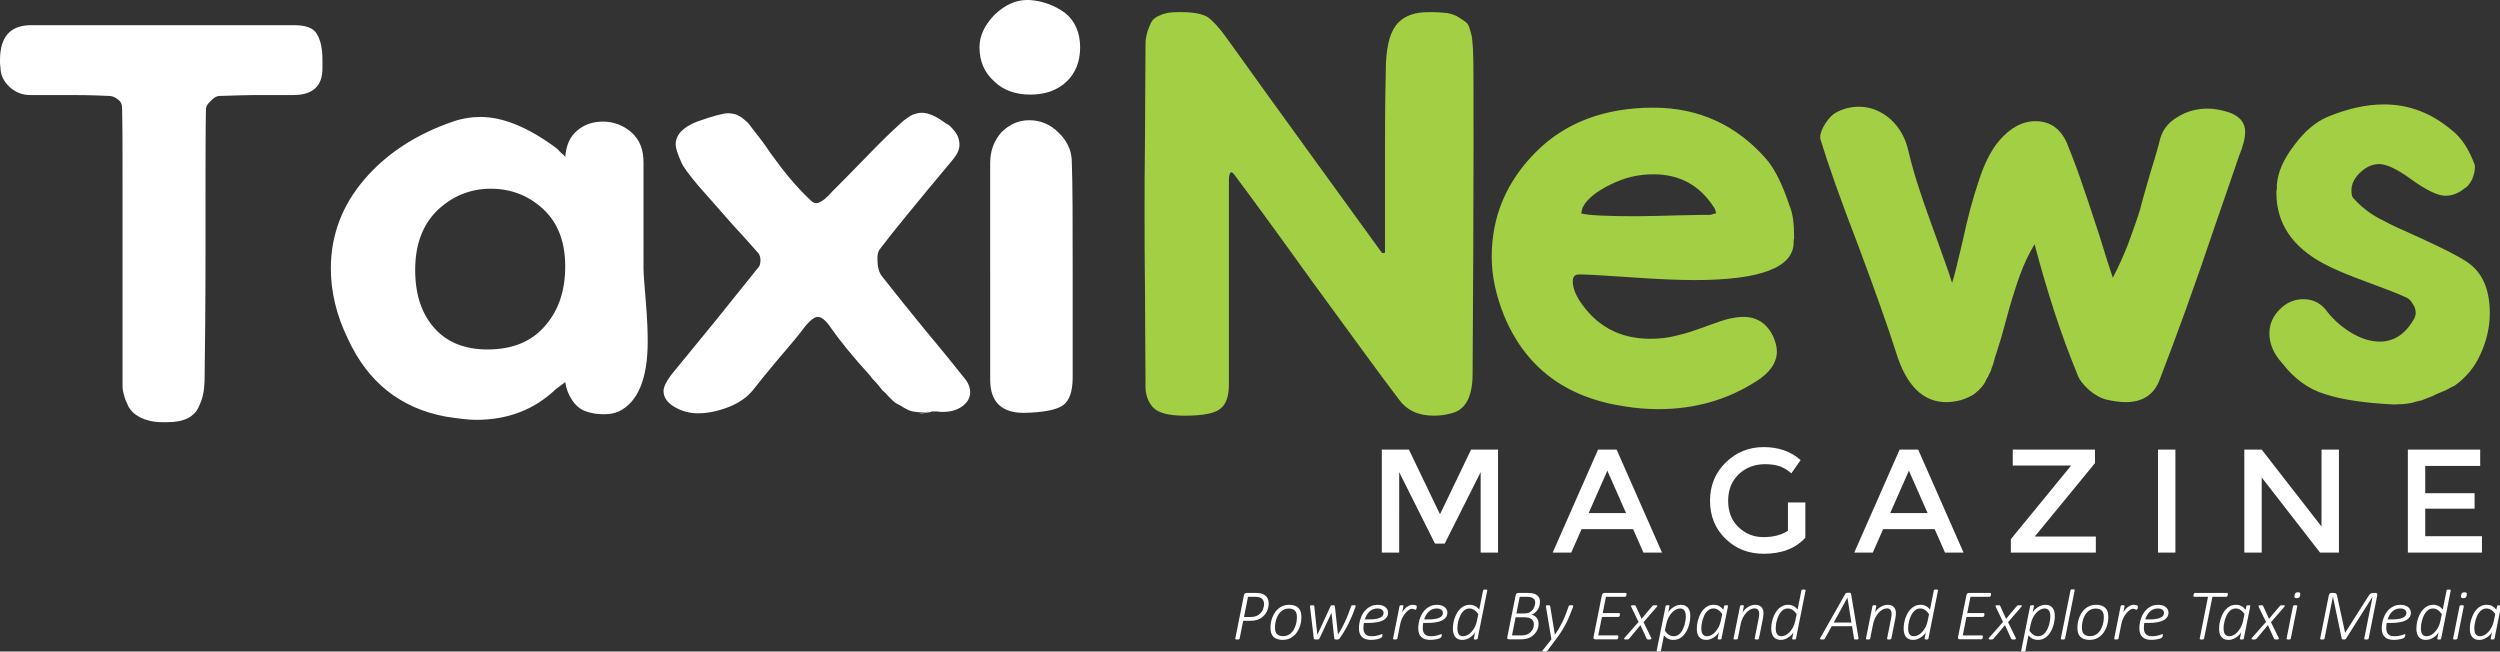 <svg width="1155" height="301" viewBox="0 0 1155 301" fill="none" xmlns="http://www.w3.org/2000/svg">
<rect x="0" y="0" width="1155" height="301" fill="#333333" stroke="none"/>
<g clip-path="url(#clip0_1_26)">
<path fill-rule="evenodd" clip-rule="evenodd" d="M77.502 195.045H74.92C70.828 195.045 67.602 194.183 64.801 192.892C62 191.382 60.28 189.662 59.207 187.509C58.341 185.574 57.483 183.85 57.264 182.344C56.864 181.165 56.647 179.931 56.621 178.685V87.187C56.621 70.617 56.621 58.126 56.406 49.946C56.406 48.441 55.973 47.149 54.897 46.287C53.605 45.211 52.529 44.563 51.027 44.353C47.15 44.134 41.119 43.919 33.372 43.919H13.992C10.334 43.919 7.108 42.628 4.521 40.261C1.725 37.674 0.219 34.663 0.219 31.218C0.219 30.785 0 30.142 0 29.28V27.77C0 17.008 4.736 11.629 14.426 11.629H135.843C141.226 11.629 144.885 12.92 146.39 15.716C148.115 18.517 148.973 22.391 148.973 27.77V31.648C148.973 39.829 144.453 43.919 135.414 43.919H117.329C113.67 43.919 108.287 44.13 100.969 44.349C99.893 44.563 98.602 45.211 97.31 46.716C95.801 48.007 95.153 49.299 95.153 50.375C94.943 59.632 94.943 73.628 94.943 92.356V113.237C94.943 141.221 94.724 162.107 94.51 176.099C94.295 178.467 94.295 180.405 93.862 181.911C93.651 183.42 93.007 185.357 91.927 187.723C91.065 189.876 89.341 191.815 86.973 193.106C84.391 194.398 81.379 195.041 77.502 195.041M191.815 124.643C191.815 136.267 194.831 145.095 200.858 151.769C206.67 158.229 214.85 161.455 225.183 161.455C236.807 161.455 245.635 157.796 251.88 150.478C258.122 143.37 261.133 134.118 261.133 123.137C261.133 111.942 257.907 103.118 251.018 96.654C244.344 90.413 236.164 87.183 226.693 87.183C217.218 87.183 209.038 90.632 202.149 97.087C195.26 103.762 191.815 113.018 191.815 124.643ZM297.301 123.995C297.301 126.581 297.73 131.746 298.378 139.497C299.026 147.248 299.24 153.275 299.24 157.796C299.24 175.018 294.719 185.784 285.892 190.087C283.957 190.949 281.585 191.382 279.003 191.382C275.991 191.382 273.19 190.949 270.823 190.087C268.235 189.226 266.082 187.504 264.363 184.922C262.669 182.402 261.565 179.533 261.133 176.528L256.831 179.754C246.928 189.23 234.656 193.967 220.014 193.964C216.145 193.964 211.405 193.317 205.808 192.454C185.141 188.581 170.072 176.742 160.816 156.719C155.432 145.742 152.85 134.762 152.85 123.999C152.85 108.712 158.019 94.938 168.352 82.88C178.467 71.037 192.244 61.995 209.252 56.183C213.334 54.753 217.628 54.025 221.953 54.03C232.072 54.03 243.486 58.551 256.187 67.808C256.831 68.241 257.689 68.884 258.765 70.18C260.056 71.252 260.918 72.114 261.133 72.547C261.566 67.164 263.286 63.072 266.731 60.275C269.961 57.478 274.048 56.183 278.574 56.183C283.524 56.183 288.045 57.907 291.704 61.137C295.581 64.582 297.297 69.103 297.297 75.13L297.301 123.995ZM448.213 181.263C448.213 183.845 446.921 185.999 444.554 187.719C442.185 189.443 439.17 190.305 435.512 190.305C435.078 190.305 434.216 190.305 432.925 190.087H430.343C430.343 190.305 429.482 190.521 427.761 190.734C426.036 190.945 424.96 191.163 424.531 191.163C424.96 190.949 426.684 190.734 429.914 190.087C428.19 190.305 426.898 190.52 426.036 190.52C424.531 190.52 423.025 190.301 421.734 190.087C420.439 189.872 419.147 189.229 417.642 188.363C416.351 187.505 415.06 186.861 414.197 186.428C413.335 185.999 412.263 184.922 410.753 183.417C409.462 181.907 408.6 181.045 407.952 180.616C407.523 179.968 406.446 178.891 404.941 176.957C403.216 175.232 402.358 174.16 402.14 173.727C393.531 164.256 387.504 156.719 383.627 151.121C381.473 147.891 379.324 146.386 377.814 146.386C376.523 146.386 374.584 147.677 372.221 150.474C369.849 153.704 365.975 158.443 360.378 164.899C354.78 171.573 350.692 176.528 347.891 180.187C345.309 183.417 341.65 186 336.914 187.938C331.96 189.872 327.225 190.949 322.489 190.949C318.401 190.949 314.738 189.872 311.512 187.938C308.282 185.999 306.558 183.631 306.558 180.616C306.558 178.681 307.849 176.309 310.007 173.298C316.788 164.945 323.604 156.621 330.455 148.325C339.497 137.129 346.171 128.735 350.692 123.133C351.121 122.489 351.336 121.413 351.336 120.122C351.336 118.831 350.907 117.754 350.478 117.106C348.539 114.957 344.661 110.432 338.634 103.976C332.822 97.302 327.443 91.275 322.704 85.892C317.968 80.298 315.386 76.639 314.738 74.915C313.014 71.037 312.156 68.241 312.156 66.735C312.156 62.428 315.386 58.77 322.06 56.183C329.378 53.601 334.113 52.31 336.485 52.31C337.558 52.31 338.634 52.524 339.497 52.739C340.359 52.957 341.221 53.387 342.293 54.034C343.156 54.678 344.018 55.325 344.661 55.969C345.523 56.616 346.386 57.693 347.462 59.199C348.539 60.704 349.615 61.995 350.478 63.072C351.34 64.149 352.412 65.659 354.137 68.026C355.642 70.394 357.148 72.329 358.439 74.053C364.037 81.804 369.634 88.045 375.232 93.214C375.797 93.618 376.472 93.843 377.167 93.858C377.814 93.858 378.681 93.428 379.539 92.995C380.397 92.352 381.263 91.919 381.692 91.275C382.335 90.846 383.198 89.984 384.06 88.907L386.213 86.754C388.148 84.819 392.454 80.513 399.124 73.624C405.803 66.735 410.967 61.566 414.631 58.336C414.841 58.126 415.707 57.26 417.427 55.754C419.152 54.463 420.657 53.386 421.734 52.957C423.025 52.524 424.316 52.095 425.822 52.095C429.052 52.095 432.711 53.82 437.017 57.045C438.308 57.479 439.599 58.77 441.105 60.704C442.541 62.465 443.306 64.678 443.263 66.95C443.263 68.884 442.396 71.038 440.676 73.191C423.024 94.289 411.614 108.283 406.446 115.172C405.584 116.248 405.37 117.754 405.37 119.693C405.37 122.918 406.017 125.719 407.309 127.439C413.966 135.908 420.712 144.305 427.546 152.631C436.37 163.179 442.396 170.716 445.63 174.804C447.35 176.738 448.213 179.11 448.213 181.263ZM457.465 124.21V75.344C457.465 69.748 459.189 65.012 462.638 61.137C466.297 57.478 470.603 55.54 475.549 55.54C480.722 55.54 485.239 57.474 488.898 61.133C492.776 64.792 494.929 69.103 495.143 73.838C495.572 85.03 495.572 101.823 495.572 124.432V174.379C495.572 180.836 494.065 185.14 491.051 187.29C487.821 189.448 482.009 190.524 473.186 190.739H472.967C462.634 190.739 457.469 185.57 457.469 175.451V124.214M492.78 37.674C488.473 41.766 482.876 43.705 475.987 43.705C469.312 43.705 463.5 41.766 459.194 37.46C454.672 33.372 452.523 28.203 452.523 21.743C452.523 16.579 454.891 11.629 459.408 6.889C464.148 2.368 469.098 1.52588e-05 474.481 1.52588e-05H475.558C481.551 0.358 487.31 2.454 492.132 6.031C496.653 9.69 499.021 15.073 499.021 21.962C499.021 28.418 496.872 33.801 492.78 37.674Z" fill="white"/>
<path fill-rule="evenodd" clip-rule="evenodd" d="M640.305 29.288C640.73 20.246 642.455 14.005 646.113 10.346C649.343 7.116 653.864 5.61 659.891 5.61H661.397C664.198 5.61 666.57 5.821 668.715 6.039C670.873 6.471 672.598 7.116 673.888 7.974C675.174 8.84 676.255 9.488 677.113 10.132C677.977 10.776 678.622 11.853 679.048 13.361C679.481 14.867 679.7 15.944 679.914 16.587C680.129 17.23 680.124 18.526 680.343 20.465C680.558 22.399 680.558 23.695 680.558 24.124C680.776 26.491 680.776 41.346 680.776 68.686C680.776 99.682 680.558 134.345 680.343 172.667C680.343 183.215 677.113 189.456 670.443 190.962C667.781 191.703 665.027 192.065 662.263 192.038C655.156 192.038 649.772 189.456 646.113 184.291C636.428 171.59 623.294 153.292 606.076 129.824C589.064 106.146 577.225 89.997 570.765 81.388C569.907 80.097 569.259 79.453 568.616 79.663C568.183 79.878 567.754 81.173 567.754 83.112V177.617C567.754 182.567 566.677 186.445 564.095 188.594C561.509 190.962 555.915 192.043 547.302 192.043C539.77 192.043 535.03 190.747 532.666 188.165C530.294 185.583 529.218 182.353 529.218 178.26V174.173C529.218 165.778 529.003 153.292 529.003 136.498C528.789 119.705 528.789 107.219 528.789 98.824C528.789 90.43 528.789 78.158 528.999 61.583C528.999 45.005 529.218 32.522 529.218 24.338V22.185C529.218 20.032 529.218 18.097 529.651 16.591C529.861 15.082 530.509 13.361 531.375 11.418C532.019 9.484 533.524 7.978 535.892 7.116C538.045 6.039 540.627 5.61 544.072 5.61H546.011C551.604 5.61 555.696 6.472 558.064 7.978C560.432 9.702 563.447 12.928 567.106 18.097C591.432 52.108 615.328 84.832 638.362 116.694C638.362 116.694 638.581 116.904 639.01 116.904H639.654C639.872 116.694 639.872 116.48 639.872 116.261V67.181C639.872 50.602 640.087 38.12 640.301 29.288M729.419 126.813C727.484 126.813 726.626 127.889 726.626 130.039C726.626 132.406 727.484 135.207 729.423 138.437C737.173 150.493 748.152 156.521 762.362 156.521C766.664 156.521 770.756 156.088 774.63 155.012C778.722 154.154 783.028 152.644 787.764 150.924C792.499 149.204 796.158 147.908 798.741 147.265C800.894 146.832 803.047 146.403 805.415 146.403C811.875 146.403 816.61 149.633 819.411 155.874C820.269 158.027 820.917 160.18 820.917 162.334C820.917 167.498 817.687 172.234 811.446 176.111C798.1 184.719 783.03 189.023 766.235 189.023C761.071 189.023 755.687 188.598 750.519 187.736C723.182 183.644 704.664 169.652 694.764 145.541C691.105 136.284 689.167 127.456 689.167 118.629C689.167 99.901 696.056 83.755 709.619 70.192C723.182 56.629 741.262 49.74 763.867 49.74C784.748 49.74 802.185 57.706 815.963 73.418C820.055 78.158 823.499 85.261 826.729 94.951C828.235 98.395 828.882 103.345 828.882 109.587C828.882 110.02 828.882 110.449 828.668 110.882V111.958C828.668 123.583 813.383 129.395 782.814 129.395C775.496 129.395 765.587 128.966 753.32 128.104C741.047 127.242 733.511 126.813 730.5 126.813H729.419ZM789.917 99.258C790.346 99.258 790.994 99.039 791.641 98.824C792.289 98.61 792.714 98.61 792.928 98.61C792.718 98.395 792.718 97.962 792.499 97.104C792.286 96.459 792.07 96.028 791.852 95.809C785.177 85.476 775.921 80.525 763.867 80.525C756.978 80.525 750.519 82.031 744.059 85.261C737.818 88.277 733.515 91.721 731.576 95.165C731.147 95.594 730.929 96.671 730.5 98.61C733.73 99.472 742.339 99.901 755.687 99.901C761.071 99.901 767.959 99.686 776.139 99.472C784.319 99.257 788.84 99.258 789.917 99.258ZM923.602 65.023C928.772 58.995 934.37 55.983 940.395 55.986C947.713 55.986 952.882 60.073 955.678 68.039C958.176 74.208 960.475 80.455 962.571 86.771C964.935 93.441 967.307 100.978 970.104 109.372C972.686 117.766 974.625 124.012 976.13 128.318C978.781 123.211 981.153 117.965 983.238 112.602C985.391 106.575 987.326 101.411 988.621 97.104C989.694 92.798 991.418 86.985 993.571 79.449C995.939 71.917 997.445 66.537 998.092 63.736C999.383 59.644 1001.96 56.415 1006.05 54.047C1010.15 51.465 1014.88 50.169 1020.05 50.169C1023.06 50.169 1026.29 50.817 1029.74 51.894C1034.69 53.618 1037.27 56.629 1037.27 60.936C1037.27 63.518 1036.41 67.391 1034.26 72.56C1031.67 80.097 1028.02 90.859 1023.06 105.07C1018.76 117.892 1014.31 130.664 1009.72 143.383C1005.81 154.193 1001.79 164.96 997.659 175.683C995.077 182.353 989.912 185.797 981.943 185.797C979.575 185.797 976.778 185.368 973.548 184.72C970.753 184.076 967.955 182.568 965.154 180.199C962.353 177.617 960.418 175.249 959.556 172.448C952.238 154.797 945.778 134.774 939.966 112.817C937.205 117.464 934.898 122.366 933.077 127.456C930.894 133.621 928.955 139.87 927.265 146.188C925.326 153.506 923.816 158.671 922.744 161.9C922.529 162.334 922.311 163.41 921.667 165.13C921.234 166.636 921.02 167.713 920.805 168.36C920.37 169.337 920.01 170.345 919.729 171.376C919.081 172.667 918.652 173.525 918.437 174.173C918.008 174.602 917.575 175.464 917.146 176.54C916.659 177.39 916.081 178.184 915.422 178.908C914.993 179.337 914.345 180.199 913.487 180.843C912.735 181.624 911.862 182.278 910.901 182.782C909.989 183.256 909.056 183.688 908.104 184.077C907.027 184.506 905.951 184.935 904.655 185.149C902.892 185.564 901.088 185.781 899.276 185.797C888.51 185.797 880.763 178.261 876.028 162.977C872.583 152.001 866.771 135.64 858.591 113.679C850.192 91.935 844.38 75.361 840.936 63.951V63.303C840.936 61.579 841.798 59.43 843.304 57.062C845.028 54.476 846.533 52.97 848.043 52.108C851.488 50.173 855.147 49.311 858.806 49.311C864.189 49.311 868.924 51.246 873.231 54.909C877.533 58.782 880.334 63.737 881.625 69.545C883.179 76.09 885.045 82.558 887.219 88.924C889.376 95.594 892.173 103.131 895.189 111.525C898.2 119.92 900.572 126.38 901.863 130.686C902.935 127.671 904.445 120.997 906.813 111.096C908.966 100.978 911.334 91.935 914.131 83.755C916.713 75.575 919.943 69.326 923.602 65.023ZM1054.49 167.936C1050.4 163.414 1048.46 158.894 1048.46 153.939C1048.46 149.637 1050.19 145.974 1053.2 142.962C1056.43 139.733 1060.09 138.227 1064.18 138.227C1068.7 138.227 1072.58 140.162 1075.38 144.254C1078.34 147.919 1081.9 151.05 1085.92 153.51C1090.44 156.307 1094.97 157.817 1099.49 157.817C1106.16 157.817 1111.54 154.158 1115.42 147.051C1115.85 146.193 1116.06 145.326 1116.06 144.683C1116.06 142.958 1115.63 141.672 1114.55 140.162C1113.69 138.656 1112.62 137.794 1111.54 137.365C1108.31 135.856 1102.29 133.487 1093.46 130.257C1084.63 127.032 1077.96 124.231 1073.65 121.863C1059.02 114.116 1051.7 103.135 1051.7 89.143C1051.7 88.71 1051.7 88.066 1051.91 87.208V85.265C1052.34 79.672 1054.92 73.641 1059.87 67.181C1064.61 60.725 1069.78 56.419 1075.16 54.051C1084.63 50.173 1093.24 48.239 1101.42 48.239C1112.83 48.239 1123.16 52.112 1132.64 60.078C1137.16 63.526 1140.6 68.905 1143.19 75.794C1143.4 76.009 1143.4 76.656 1143.4 77.304C1143.4 79.024 1142.97 80.744 1142.11 82.897C1141.03 84.836 1139.96 86.346 1138.66 86.99C1136.08 89.143 1133.07 90.434 1129.84 90.434C1126.18 90.434 1121.01 87.852 1114.34 83.116C1107.67 78.162 1102.5 75.798 1099.27 75.798C1095.83 75.798 1092.6 77.304 1089.58 80.53C1087.43 82.898 1086.36 85.265 1086.36 88.066C1086.36 90.001 1086.79 91.296 1087.43 91.725C1091.23 95.965 1095.84 99.405 1100.99 101.844C1103.57 103.35 1109.6 106.146 1118.86 110.238C1128.11 114.545 1135.22 117.989 1139.74 121.005C1146.85 125.74 1150.29 133.706 1150.29 144.683C1150.29 151.142 1148.78 157.602 1145.99 163.629C1143.38 169.519 1139.21 174.581 1133.93 178.265C1133.71 178.265 1132.85 178.697 1131.35 179.56C1129.84 180.418 1128.76 180.851 1128.55 180.851C1128.12 181.066 1127.04 181.495 1125.54 182.142C1124.03 183.005 1122.73 183.433 1122.09 183.648C1121.44 183.864 1120.37 184.294 1118.86 184.939C1117.14 185.372 1115.85 185.587 1114.77 186.016C1113.42 186.283 1112.05 186.499 1110.68 186.663C1109.18 186.663 1107.67 186.878 1106.16 186.878C1092.81 186.23 1082.26 184.725 1074.3 182.142C1066.33 179.775 1059.87 174.824 1054.49 167.936" fill="#A3CF44"/>
<path fill-rule="evenodd" clip-rule="evenodd" d="M646.429 255.295H638.396V207.717H650.92L665.278 237.598L679.641 207.717H692.094V255.295H684.061V218.134L667.457 251.144H662.965L646.425 218.134L646.429 255.295ZM730.685 244.47L725.92 255.291H717.344L738.305 207.717H746.885L767.846 255.291H759.266L754.505 244.47H730.685ZM751.238 237.051L742.595 217.453L733.952 237.051H751.238ZM826.035 232.152H834.068V248.419C829.576 253.382 823.175 255.834 814.806 255.834C807.795 255.834 801.874 253.52 797.18 248.894C792.414 244.268 790.031 238.415 790.031 231.336C790.031 224.258 792.482 218.336 797.315 213.638C802.147 208.941 807.934 206.56 814.806 206.56C821.682 206.56 827.33 208.537 831.889 212.549L827.6 218.677C825.762 217.112 823.857 215.951 822.019 215.342C820.113 214.728 817.939 214.458 815.416 214.458C810.588 214.458 806.571 216.023 803.304 219.085C800.037 222.214 798.404 226.297 798.404 231.336C798.404 236.441 799.968 240.453 803.169 243.519C806.365 246.581 810.18 248.146 814.734 248.146C819.23 248.146 822.977 247.191 826.035 245.219V232.152ZM870.001 244.47L865.236 255.291H856.665L877.626 207.717H886.201L907.162 255.291H898.587L893.822 244.47H870.001ZM890.558 237.051L881.911 217.453L873.269 237.051H890.558ZM956.713 215.068H929.893V207.717H967.87V213.983L940.239 247.67V247.872H968.278V255.291H929.01V249.1L956.709 215.274L956.713 215.068ZM997.003 207.717H1005.04V255.295H997.003V207.717ZM1072.55 207.717H1080.58V255.295H1071.87L1044.91 220.586V255.295H1036.88V207.721H1044.91L1072.54 243.25L1072.55 207.717ZM1145.85 207.717V215.274H1120.46V227.862H1143.26V235.011H1120.46V247.738H1146.66V255.291H1112.43V207.717H1145.85ZM586.128 278.843C586.128 279.423 586.06 280.023 585.922 280.643C585.787 281.262 585.583 281.865 585.312 282.439C585.009 283.047 584.634 283.616 584.194 284.133C583.734 284.672 583.197 285.14 582.6 285.521C581.948 285.938 581.24 286.258 580.497 286.472C579.58 286.717 578.633 286.832 577.683 286.812H574.361L572.7 295.018C572.694 295.09 572.669 295.159 572.628 295.219C572.572 295.272 572.502 295.309 572.426 295.325C572.359 295.392 572.224 295.392 572.09 295.425C571.985 295.459 571.816 295.459 571.615 295.459C571.446 295.459 571.308 295.459 571.173 295.425C571.067 295.423 570.963 295.4 570.866 295.358C570.799 295.325 570.731 295.291 570.698 295.219C570.681 295.188 570.672 295.154 570.672 295.118C570.672 295.083 570.681 295.049 570.698 295.018L574.701 274.978C574.769 274.57 574.937 274.296 575.173 274.162C575.411 273.999 575.683 273.921 575.988 273.926H579.954C580.498 273.932 580.974 273.954 581.38 273.993C581.788 274.027 582.158 274.094 582.566 274.162C583.116 274.296 583.613 274.5 584.059 274.772C584.501 275.079 584.909 275.415 585.211 275.789C585.53 276.2 585.761 276.673 585.888 277.177C586.057 277.69 586.128 278.229 586.128 278.843ZM583.992 279.011C583.992 278.267 583.786 277.623 583.416 277.043C582.989 276.46 582.358 276.061 581.649 275.924C581.341 275.832 581.024 275.775 580.703 275.756C580.362 275.756 580.026 275.722 579.652 275.722H576.565L574.735 285.046H577.818C578.667 285.046 579.416 284.945 579.988 284.743C581.054 284.436 581.993 283.795 582.667 282.914C583.008 282.506 583.243 282.064 583.449 281.623C583.617 281.185 583.753 280.734 583.857 280.268C583.958 279.827 583.992 279.419 583.992 279.011ZM601.243 284.983C601.243 285.795 601.176 286.644 601.041 287.489C600.874 288.322 600.635 289.138 600.326 289.929C600.028 290.723 599.631 291.476 599.145 292.17C598.68 292.849 598.119 293.455 597.479 293.97C596.831 294.479 596.111 294.89 595.343 295.19C594.494 295.493 593.598 295.643 592.697 295.632C591.813 295.659 590.93 295.531 590.09 295.253C589.415 295.036 588.799 294.666 588.29 294.172C587.816 293.672 587.468 293.067 587.272 292.406C587.062 291.645 586.96 290.857 586.969 290.068C586.969 289.249 587.037 288.412 587.171 287.557C587.339 286.71 587.578 285.897 587.886 285.117C588.189 284.339 588.597 283.591 589.068 282.876C589.543 282.203 590.086 281.589 590.733 281.08C591.378 280.575 592.09 280.169 592.87 279.86C593.682 279.587 594.565 279.419 595.515 279.419C596.529 279.419 597.412 279.553 598.123 279.793C598.871 280.062 599.447 280.437 599.923 280.912C600.402 281.393 600.752 281.988 600.941 282.64C601.142 283.355 601.243 284.1 601.243 284.983ZM599.174 285.084C599.181 284.522 599.113 283.962 598.972 283.418C598.857 282.967 598.637 282.549 598.329 282.199C598.003 281.847 597.596 281.58 597.143 281.421C596.668 281.253 596.058 281.147 595.376 281.147C594.693 281.146 594.015 281.273 593.379 281.522C592.791 281.765 592.25 282.11 591.781 282.539C591.315 282.986 590.906 283.487 590.561 284.032C589.873 285.227 589.414 286.539 589.207 287.902C589.102 288.596 589.046 289.298 589.039 290C589.039 290.609 589.106 291.151 589.24 291.628C589.352 292.088 589.579 292.513 589.898 292.863C590.218 293.213 590.621 293.477 591.07 293.63C591.545 293.832 592.155 293.899 592.836 293.899C593.581 293.899 594.224 293.798 594.834 293.525C595.414 293.289 595.947 292.951 596.432 292.511C596.869 292.103 597.273 291.594 597.652 291.018C598.334 289.821 598.793 288.51 599.006 287.149C599.107 286.438 599.174 285.761 599.174 285.084ZM626.343 279.894C626.348 279.995 626.337 280.097 626.309 280.201L626.204 280.437C625.345 282.98 624.313 285.461 623.117 287.864C621.912 290.372 620.483 292.766 618.848 295.018C618.777 295.123 618.709 295.186 618.608 295.219C618.541 295.291 618.44 295.325 618.335 295.392C618.2 295.425 618.1 295.425 617.965 295.459H617.523C617.355 295.459 617.187 295.459 617.048 295.425C616.933 295.426 616.818 295.404 616.712 295.358C616.607 295.325 616.543 295.291 616.506 295.219C616.438 295.156 616.438 295.089 616.438 295.018L615.151 283.116L609.621 294.95C609.554 295.051 609.52 295.118 609.419 295.19C609.34 295.263 609.247 295.32 609.146 295.358C609.026 295.399 608.902 295.422 608.776 295.425C608.603 295.459 608.439 295.459 608.267 295.459C608.061 295.459 607.892 295.459 607.72 295.425C607.594 295.422 607.469 295.399 607.35 295.358C607.249 295.325 607.148 295.291 607.077 295.219C607.009 295.158 606.976 295.09 606.976 295.018L605.251 280.437V280.201C605.209 280.13 605.209 280.062 605.209 280.033C605.209 279.928 605.251 279.86 605.281 279.793C605.348 279.759 605.382 279.722 605.487 279.692C605.55 279.659 605.655 279.625 605.756 279.625H606.669C606.807 279.659 606.908 279.692 606.976 279.692C607.037 279.73 607.094 279.775 607.144 279.827C607.144 279.894 607.182 279.961 607.182 280.029L608.603 293.15V293.255L608.67 293.154L614.743 280.033C614.777 279.961 614.811 279.928 614.844 279.86C614.878 279.793 614.945 279.759 615.013 279.722C615.084 279.692 615.151 279.659 615.286 279.625H616.165C616.304 279.659 616.405 279.692 616.472 279.692C616.534 279.73 616.59 279.775 616.64 279.827C616.674 279.894 616.674 279.961 616.707 280.029L618.137 293.054V293.154L618.2 293.054C618.777 292.204 619.319 291.287 619.862 290.269C620.442 289.218 620.951 288.137 621.493 287.014C621.998 285.895 622.507 284.743 622.949 283.553C623.424 282.371 623.865 281.181 624.24 280.029L624.341 279.827C624.408 279.793 624.475 279.722 624.576 279.692C624.644 279.692 624.782 279.659 624.917 279.625H625.901C626.002 279.659 626.103 279.659 626.17 279.692C626.221 279.716 626.267 279.751 626.305 279.793C626.338 279.827 626.343 279.86 626.343 279.894ZM641.294 282.981C641.306 283.682 641.131 284.373 640.785 284.983C640.357 285.613 639.788 286.134 639.124 286.505C638.221 286.979 637.246 287.3 636.238 287.456C634.851 287.709 633.442 287.821 632.033 287.792H630.098C630.037 288.235 629.993 288.643 629.968 289.016C629.934 289.424 629.896 289.798 629.896 290.135C629.896 291.354 630.203 292.309 630.78 292.953C631.389 293.626 632.34 293.932 633.665 293.932C634.375 293.932 634.985 293.899 635.561 293.798C636.108 293.697 636.579 293.558 636.987 293.461C637.391 293.323 637.702 293.222 637.967 293.121C638.205 293.014 638.375 292.958 638.476 292.953C638.511 292.95 638.546 292.958 638.576 292.976C638.606 292.994 638.63 293.021 638.644 293.054C638.683 293.139 638.707 293.23 638.716 293.323C638.716 293.39 638.716 293.491 638.682 293.596C638.682 293.697 638.648 293.798 638.615 293.932C638.581 294.033 638.543 294.172 638.48 294.269C638.421 294.367 638.352 294.458 638.274 294.542C638.071 294.713 637.843 294.851 637.597 294.95C637.221 295.091 636.836 295.205 636.445 295.291C635.966 295.412 635.478 295.491 634.985 295.526C634.479 295.591 633.969 295.625 633.459 295.627C632.514 295.633 631.688 295.521 630.981 295.291C630.324 295.108 629.723 294.764 629.231 294.291C628.74 293.817 628.375 293.228 628.168 292.578C627.932 291.901 627.831 291.119 627.831 290.202C627.831 289.487 627.899 288.747 628.033 287.931C628.168 287.119 628.37 286.303 628.677 285.525C628.95 284.709 629.324 283.927 629.795 283.217C630.716 281.748 632.067 280.599 633.665 279.928C634.511 279.591 635.46 279.423 636.512 279.423C637.395 279.423 638.106 279.553 638.716 279.759C639.325 279.995 639.834 280.264 640.209 280.643C640.568 280.955 640.847 281.351 641.02 281.795C641.207 282.162 641.301 282.569 641.294 282.981ZM639.224 283.217C639.231 282.921 639.166 282.628 639.036 282.362C638.906 282.097 638.714 281.866 638.476 281.69C637.971 281.32 637.256 281.114 636.373 281.114C635.67 281.099 634.971 281.227 634.318 281.489C633.666 281.751 633.073 282.143 632.575 282.64C632.089 283.118 631.677 283.667 631.356 284.268C631.022 284.873 630.749 285.51 630.54 286.169H632.373C633.694 286.169 634.813 286.102 635.662 285.929C636.545 285.795 637.26 285.555 637.765 285.286C638.312 285.012 638.682 284.71 638.884 284.335C639.09 283.965 639.224 283.591 639.224 283.217ZM654.554 280.201V280.369C654.554 280.47 654.52 280.571 654.52 280.672C654.474 280.778 654.449 280.893 654.449 281.008C654.415 281.147 654.348 281.248 654.314 281.353C654.247 281.454 654.213 281.522 654.146 281.589C654.112 281.656 654.045 281.69 653.944 281.69C653.871 281.684 653.78 281.662 653.671 281.623C653.57 281.589 653.469 281.522 653.334 281.488C653.162 281.421 653.027 281.387 652.855 281.32C652.654 281.281 652.45 281.257 652.245 281.248C651.837 281.248 651.4 281.454 650.857 281.795C650.348 282.131 649.806 282.64 649.297 283.25C648.074 284.727 647.245 286.489 646.887 288.373L645.567 295.018C645.561 295.09 645.536 295.159 645.495 295.219C645.432 295.257 645.394 295.291 645.293 295.325C645.226 295.392 645.125 295.392 644.986 295.425C644.847 295.459 644.683 295.459 644.515 295.459C644.309 295.459 644.141 295.459 644.006 295.425C643.905 295.392 643.804 295.392 643.733 295.325C643.671 295.291 643.626 295.256 643.598 295.219V295.018L646.584 280.029C646.584 279.961 646.618 279.928 646.685 279.86C646.719 279.793 646.786 279.759 646.854 279.722L647.161 279.625H648.006C648.098 279.654 648.189 279.686 648.279 279.722C648.313 279.759 648.38 279.793 648.38 279.86C648.414 279.928 648.414 279.961 648.38 280.029L647.804 282.947C648.039 282.507 648.345 282.066 648.721 281.623C649.057 281.216 649.43 280.843 649.84 280.504C650.281 280.201 650.723 279.928 651.16 279.722C651.587 279.527 652.05 279.424 652.519 279.419C652.72 279.419 652.922 279.452 653.128 279.452L653.704 279.553C653.873 279.587 654.041 279.659 654.18 279.692C654.32 279.759 654.41 279.827 654.449 279.894C654.519 279.928 654.554 280.03 654.554 280.201ZM668.693 282.977C668.708 283.679 668.534 284.372 668.189 284.983C667.76 285.614 667.19 286.135 666.523 286.505C665.622 286.978 664.648 287.3 663.642 287.456C662.255 287.709 660.846 287.821 659.437 287.792H657.506C657.439 288.234 657.405 288.642 657.372 289.016C657.333 289.425 657.31 289.798 657.305 290.135C657.305 291.354 657.607 292.309 658.188 292.953C658.798 293.626 659.744 293.932 661.069 293.932C661.784 293.932 662.389 293.899 662.97 293.798C663.512 293.697 663.983 293.558 664.391 293.461C664.799 293.323 665.106 293.222 665.375 293.121C665.614 293.014 665.782 292.958 665.88 292.953C665.916 292.949 665.952 292.957 665.983 292.975C666.014 292.993 666.038 293.02 666.052 293.054C666.089 293.139 666.112 293.23 666.12 293.323C666.12 293.39 666.12 293.491 666.086 293.596C666.086 293.697 666.052 293.798 666.019 293.932C665.985 294.033 665.951 294.172 665.884 294.269C665.826 294.367 665.759 294.458 665.682 294.542C665.478 294.713 665.248 294.851 665.001 294.95C664.625 295.091 664.24 295.205 663.849 295.291C663.37 295.412 662.882 295.491 662.389 295.526C661.884 295.591 661.376 295.624 660.867 295.627C659.922 295.633 659.095 295.521 658.385 295.291C657.728 295.108 657.126 294.765 656.635 294.291C656.144 293.817 655.778 293.229 655.572 292.578C655.336 291.901 655.235 291.119 655.235 290.202C655.235 289.487 655.303 288.747 655.437 287.931C655.576 287.119 655.778 286.303 656.085 285.525C656.354 284.709 656.728 283.927 657.204 283.217C658.123 281.749 659.472 280.6 661.069 279.928C661.918 279.591 662.867 279.423 663.916 279.423C664.799 279.423 665.514 279.553 666.12 279.759C666.734 279.995 667.242 280.264 667.613 280.643C667.974 280.955 668.254 281.35 668.428 281.795C668.614 282.162 668.706 282.57 668.698 282.981M666.628 283.221C666.635 282.925 666.571 282.633 666.442 282.367C666.312 282.101 666.121 281.871 665.884 281.694C665.375 281.324 664.664 281.118 663.781 281.118C663.078 281.103 662.379 281.231 661.726 281.493C661.074 281.755 660.481 282.147 659.984 282.645C659.497 283.122 659.086 283.671 658.764 284.272C658.43 284.877 658.157 285.514 657.948 286.173H659.782C661.102 286.173 662.221 286.106 663.07 285.933C663.954 285.799 664.664 285.559 665.173 285.29C665.716 285.016 666.086 284.714 666.292 284.339C666.494 283.969 666.628 283.595 666.628 283.221ZM682.669 295.022C682.635 295.19 682.568 295.295 682.433 295.362C682.193 295.441 681.941 295.475 681.689 295.463C681.521 295.463 681.382 295.463 681.281 295.43C681.196 295.432 681.112 295.409 681.041 295.362C680.974 295.329 680.907 295.295 680.907 295.224C680.89 295.193 680.881 295.158 680.881 295.123C680.881 295.087 680.89 295.053 680.907 295.022L681.483 292.006C681.301 292.447 681.037 292.849 680.705 293.192C680.301 293.64 679.845 294.039 679.346 294.378C678.812 294.757 678.231 295.066 677.618 295.295C676.986 295.518 676.32 295.632 675.65 295.632C674.977 295.632 674.396 295.564 673.921 295.362C673.473 295.203 673.059 294.96 672.701 294.647C672.378 294.363 672.113 294.019 671.919 293.634C671.751 293.26 671.583 292.885 671.478 292.481C671.377 292.078 671.309 291.694 671.276 291.329C671.248 290.92 671.236 290.579 671.242 290.307C671.262 288.8 671.503 287.303 671.957 285.866C672.226 285.05 672.563 284.272 672.971 283.494C673.345 282.745 673.854 282.035 674.43 281.459C675.006 280.849 675.683 280.34 676.432 279.999C677.21 279.629 678.059 279.423 679.006 279.423C679.513 279.429 679.99 279.485 680.436 279.591C680.873 279.696 681.247 279.865 681.617 280.033C681.958 280.235 682.299 280.474 682.568 280.748C682.875 281.017 683.144 281.29 683.417 281.593L685.184 272.774C685.184 272.707 685.213 272.673 685.247 272.606C685.28 272.538 685.348 272.505 685.415 272.471C685.487 272.437 685.583 272.404 685.722 272.404C685.857 272.37 686.029 272.37 686.197 272.37C686.399 272.37 686.572 272.37 686.673 272.404C686.777 272.407 686.88 272.43 686.975 272.471C687.047 272.505 687.114 272.538 687.114 272.606C687.148 272.677 687.148 272.707 687.114 272.774L682.669 295.022ZM682.976 283.73C682.395 282.88 681.762 282.235 681.075 281.795C680.416 281.345 679.635 281.11 678.837 281.122C678.22 281.109 677.611 281.26 677.071 281.559C676.537 281.877 676.067 282.291 675.683 282.779C675.25 283.29 674.896 283.863 674.632 284.478C674.04 285.733 673.641 287.07 673.446 288.444C673.358 289.039 673.313 289.639 673.311 290.24C673.311 291.429 673.515 292.345 673.921 292.99C674.363 293.634 675.006 293.937 675.957 293.937C676.604 293.937 677.272 293.768 677.958 293.432C678.631 293.053 679.245 292.582 679.822 291.939C680.398 291.291 680.907 290.547 681.382 289.668C681.841 288.744 682.172 287.762 682.366 286.749L682.976 283.73ZM711.461 277.997C711.461 278.679 711.393 279.356 711.191 279.966C710.877 281.166 710.189 282.235 709.227 283.019C708.735 283.434 708.186 283.777 707.596 284.037C708.049 284.123 708.485 284.284 708.887 284.512C709.276 284.743 709.621 285.042 709.905 285.395C710.198 285.771 710.426 286.195 710.577 286.648C710.746 287.149 710.827 287.676 710.817 288.204C710.823 289.445 710.495 290.663 709.867 291.733C709.537 292.27 709.139 292.76 708.681 293.192C708.22 293.649 707.696 294.038 707.125 294.345C706.52 294.687 705.868 294.939 705.19 295.093C704.39 295.278 703.572 295.368 702.751 295.362H697.22C696.951 295.375 696.685 295.292 696.472 295.127C696.303 294.959 696.27 294.687 696.371 294.311L700.24 274.982C700.303 274.574 700.476 274.301 700.715 274.166C700.984 273.998 701.22 273.93 701.493 273.93H705.766C706.851 273.936 707.733 274.026 708.412 274.2C709.124 274.401 709.7 274.673 710.14 275.015C710.569 275.365 710.917 275.804 711.158 276.302C711.36 276.811 711.461 277.388 711.461 277.997ZM709.257 278.338C709.266 277.977 709.197 277.619 709.055 277.287C708.931 276.955 708.706 276.671 708.412 276.475C708.075 276.224 707.694 276.039 707.289 275.928C706.691 275.777 706.075 275.709 705.459 275.726H702.103L700.576 283.423H704.235C705.189 283.417 705.971 283.26 706.582 282.952C707.193 282.609 707.701 282.203 708.105 281.732C708.483 281.219 708.782 280.68 708.954 280.066C709.156 279.492 709.257 278.916 709.257 278.338ZM708.647 288.377C708.644 287.359 708.283 286.58 707.562 286.038C706.847 285.462 705.733 285.189 704.273 285.189H700.206L698.541 293.562H703.054C704.001 293.568 704.814 293.422 705.493 293.125C706.174 292.852 706.712 292.482 707.192 292.006C707.663 291.531 708.004 290.988 708.277 290.379C708.513 289.731 708.647 289.088 708.647 288.377ZM726.824 279.894C726.824 279.995 726.824 280.096 726.79 280.201C726.757 280.306 726.757 280.403 726.719 280.47C726.324 281.515 725.918 282.555 725.499 283.591C725.049 284.763 724.55 285.916 724.006 287.048C722.628 289.886 720.968 292.579 719.052 295.085L714.615 300.99C714.581 301.053 714.51 301.091 714.447 301.158C714.375 301.191 714.274 301.259 714.207 301.292C714.086 301.334 713.96 301.356 713.833 301.36C713.698 301.393 713.53 301.393 713.328 301.393C713.118 301.393 712.949 301.393 712.815 301.36C712.68 301.36 712.579 301.292 712.478 301.259C712.445 301.23 712.418 301.193 712.401 301.153C712.383 301.112 712.375 301.067 712.377 301.023C712.377 300.918 712.445 300.817 712.546 300.687L716.751 295.358L714.274 280.605C714.246 280.47 714.235 280.369 714.241 280.302C714.207 280.201 714.207 280.134 714.207 280.062C714.207 279.995 714.207 279.894 714.241 279.86C714.279 279.789 714.338 279.731 714.409 279.692C714.502 279.68 714.594 279.657 714.682 279.625H715.662C715.801 279.659 715.868 279.692 715.969 279.692C716.036 279.722 716.074 279.793 716.108 279.86C716.15 279.906 716.174 279.966 716.175 280.029L718.345 293.188H718.379C719.128 292.17 719.805 291.085 720.414 290.034C721.031 288.949 721.596 287.864 722.109 286.779C722.614 285.66 723.093 284.575 723.497 283.456C723.939 282.337 724.347 281.185 724.755 280.029C724.755 279.961 724.788 279.894 724.856 279.827C724.908 279.763 724.978 279.716 725.057 279.692C725.129 279.692 725.264 279.659 725.398 279.625H725.907C726.281 279.625 726.55 279.625 726.651 279.692C726.761 279.759 726.821 279.827 726.824 279.894ZM751.473 274.435C751.473 274.469 751.44 274.536 751.44 274.637C751.44 274.738 751.439 274.805 751.406 274.91C751.372 275.011 751.372 275.112 751.339 275.213C751.305 275.314 751.238 275.381 751.204 275.453C751.153 275.536 751.082 275.606 750.998 275.655C750.897 275.722 750.796 275.722 750.729 275.722H741.943L740.45 283.25H748.012C748.07 283.251 748.127 283.264 748.18 283.287C748.233 283.311 748.28 283.346 748.319 283.389C748.386 283.456 748.424 283.591 748.424 283.725C748.424 283.793 748.424 283.86 748.386 283.927C748.386 284.032 748.353 284.133 748.353 284.234C748.319 284.335 748.319 284.436 748.285 284.541C748.231 284.602 748.186 284.67 748.151 284.743L747.949 284.945C747.862 284.984 747.77 285.008 747.675 285.016H740.114L738.381 293.558H747.301C747.44 293.558 747.503 293.596 747.575 293.663C747.642 293.736 747.675 293.861 747.675 294.038V294.273C747.675 294.374 747.642 294.475 747.642 294.542L747.541 294.849C747.507 294.946 747.462 295.037 747.406 295.123C747.358 295.2 747.285 295.259 747.2 295.291C747.115 295.328 747.024 295.351 746.931 295.358H736.892C736.798 295.351 736.706 295.329 736.619 295.291C736.518 295.257 736.417 295.219 736.345 295.123C736.263 295.037 736.205 294.931 736.177 294.816C736.144 294.681 736.177 294.513 736.211 294.307L740.08 274.978C740.153 274.568 740.311 274.296 740.555 274.162C740.796 273.999 741.021 273.921 741.228 273.926H751.099C751.339 273.926 751.477 274.094 751.477 274.431M759.312 287.452L762.875 294.711C762.932 294.814 762.966 294.929 762.976 295.047C762.95 295.144 762.89 295.23 762.807 295.287C762.736 295.354 762.597 295.388 762.429 295.421C762.298 295.455 762.092 295.455 761.823 295.455C761.617 295.455 761.415 295.455 761.314 295.421C761.209 295.418 761.105 295.396 761.007 295.354C760.906 295.32 760.873 295.287 760.839 295.215C760.806 295.152 760.772 295.118 760.738 295.047L757.887 288.81L752.663 295.047C752.596 295.118 752.529 295.152 752.461 295.215C752.428 295.287 752.327 295.32 752.222 295.354C752.102 295.395 751.978 295.417 751.852 295.421C751.717 295.455 751.545 295.455 751.305 295.455C751.107 295.455 750.901 295.455 750.733 295.421C750.598 295.388 750.46 295.354 750.397 295.287C750.325 295.215 750.291 295.152 750.325 295.047C750.325 294.946 750.392 294.845 750.493 294.711L757.008 287.351L753.614 280.327C753.541 280.201 753.518 280.089 753.547 279.991C753.547 279.896 753.58 279.817 753.647 279.755C753.715 279.688 753.849 279.654 753.984 279.654C754.158 279.626 754.362 279.615 754.598 279.621H755.14C755.275 279.654 755.376 279.688 755.447 279.688C755.515 279.717 755.582 279.789 755.616 279.823C755.649 279.89 755.683 279.924 755.717 279.991L758.396 285.891L763.379 279.991C763.451 279.924 763.518 279.89 763.548 279.823C763.619 279.789 763.72 279.717 763.821 279.688C763.888 279.688 764.027 279.654 764.162 279.621H764.708C764.949 279.615 765.14 279.626 765.28 279.654C765.449 279.654 765.554 279.688 765.655 279.755C765.722 279.823 765.756 279.89 765.722 279.991C765.722 280.058 765.621 280.197 765.486 280.327L759.312 287.452ZM780.913 284.672C780.913 285.281 780.879 285.959 780.744 286.741C780.505 288.409 779.989 290.025 779.218 291.523C778.821 292.29 778.318 292.998 777.725 293.625C777.154 294.23 776.477 294.723 775.727 295.081C774.91 295.46 774.016 295.647 773.115 295.627C772.6 295.633 772.135 295.587 771.723 295.489C771.282 295.388 770.912 295.215 770.537 295.047C770.201 294.845 769.86 294.643 769.587 294.374C769.284 294.134 769.011 293.827 768.742 293.554L767.282 300.985C767.249 301.048 767.249 301.086 767.177 301.154C767.143 301.221 767.11 301.255 767.009 301.288C766.913 301.335 766.811 301.368 766.706 301.389H765.756C765.663 301.359 765.572 301.325 765.482 301.288C765.415 301.255 765.348 301.221 765.348 301.154C765.314 301.086 765.314 301.048 765.314 300.985L769.52 280.024C769.553 279.89 769.621 279.755 769.755 279.688C769.923 279.654 770.163 279.621 770.504 279.621H770.912C771.013 279.654 771.08 279.688 771.147 279.688C771.214 279.717 771.282 279.789 771.282 279.823C771.299 279.854 771.308 279.888 771.308 279.923C771.308 279.959 771.299 279.994 771.282 280.024L770.672 283.111C770.807 282.737 771.08 282.333 771.454 281.892C771.824 281.484 772.266 281.076 772.808 280.701C773.317 280.331 773.927 280.029 774.537 279.789C775.185 279.549 775.862 279.415 776.505 279.415C777.355 279.415 778.032 279.549 778.608 279.823C779.155 280.125 779.626 280.495 779.966 280.941C780.303 281.416 780.543 281.993 780.711 282.602C780.845 283.246 780.913 283.923 780.913 284.672ZM778.843 284.739C778.843 284.234 778.81 283.755 778.709 283.313C778.626 282.908 778.477 282.518 778.267 282.161C778.072 281.833 777.792 281.564 777.456 281.383C777.064 281.193 776.633 281.099 776.198 281.109C775.497 281.122 774.81 281.31 774.2 281.656C773.489 282.029 772.855 282.534 772.333 283.145C771.706 283.836 771.182 284.613 770.777 285.454C770.317 286.376 769.984 287.357 769.789 288.368L769.179 291.384C769.759 292.233 770.393 292.878 771.08 293.318C771.751 293.734 772.528 293.946 773.317 293.928C773.935 293.94 774.544 293.788 775.084 293.487C775.625 293.184 776.099 292.777 776.505 292.267C776.909 291.762 777.259 291.186 777.557 290.539C777.864 289.895 778.099 289.214 778.301 288.537C778.469 287.861 778.605 287.182 778.709 286.501C778.81 285.858 778.843 285.282 778.843 284.739ZM795.33 295.013C795.292 295.182 795.224 295.287 795.09 295.354C794.849 295.433 794.595 295.467 794.341 295.455C794.173 295.455 794.038 295.455 793.938 295.421C793.853 295.424 793.769 295.4 793.698 295.354C793.631 295.32 793.563 295.287 793.563 295.215C793.546 295.184 793.537 295.15 793.537 295.114C793.537 295.079 793.546 295.044 793.563 295.013L794.173 291.931C793.991 292.371 793.727 292.774 793.395 293.117C792.56 294.075 791.499 294.809 790.308 295.253C789.684 295.508 789.014 295.635 788.34 295.627C787.451 295.633 786.716 295.486 786.136 295.186C785.564 294.846 785.113 294.44 784.782 293.966C784.441 293.457 784.206 292.877 784.101 292.267C783.966 291.624 783.932 291.014 783.932 290.37C783.927 289.821 783.972 289.153 784.067 288.368C784.206 287.586 784.374 286.808 784.643 285.992C784.883 285.18 785.223 284.398 785.594 283.62C786.001 282.842 786.477 282.127 787.087 281.484C787.663 280.874 788.306 280.365 789.088 279.991C789.866 279.621 790.75 279.415 791.696 279.415C792.747 279.415 793.597 279.621 794.308 280.024C795.02 280.454 795.652 281.005 796.175 281.652L796.549 280.024C796.583 279.89 796.65 279.755 796.818 279.688C796.987 279.654 797.226 279.621 797.533 279.621H797.971C798.076 279.654 798.139 279.688 798.21 279.717C798.241 279.731 798.268 279.75 798.292 279.773C798.315 279.797 798.333 279.825 798.345 279.856V280.024L795.33 295.013ZM795.666 283.654C795.09 282.808 794.446 282.161 793.765 281.753C793.105 281.309 792.323 281.084 791.528 281.109C790.898 281.111 790.28 281.274 789.732 281.585C789.175 281.901 788.689 282.329 788.306 282.842C787.888 283.373 787.535 283.952 787.255 284.566C786.984 285.221 786.747 285.89 786.544 286.568C786.381 287.23 786.245 287.898 786.136 288.57C786.046 289.142 786.001 289.72 786.001 290.299C786.001 290.7 786.035 291.119 786.102 291.556C786.17 291.998 786.304 292.368 786.481 292.742C786.692 293.126 787.009 293.442 787.393 293.652C787.777 293.862 788.214 293.958 788.651 293.928C789.296 293.928 789.962 293.76 790.649 293.424C791.319 293.048 791.94 292.539 792.512 291.897C793.088 291.249 793.597 290.467 794.072 289.588C794.514 288.705 794.854 287.725 795.056 286.674L795.666 283.654ZM814.726 283.347C814.726 283.725 814.726 284.095 814.659 284.47C814.625 284.84 814.554 285.214 814.491 285.622L812.623 295.013L812.522 295.215C812.471 295.257 812.414 295.292 812.354 295.32C812.249 295.388 812.144 295.388 812.047 295.421C811.912 295.455 811.74 295.455 811.538 295.455C811.37 295.455 811.197 295.455 811.063 295.421C810.962 295.388 810.861 295.388 810.79 295.32C810.738 295.295 810.692 295.259 810.655 295.215C810.655 295.152 810.621 295.085 810.655 295.013L812.522 285.622C812.623 285.214 812.657 284.874 812.69 284.537C812.724 284.163 812.758 283.889 812.758 283.62C812.758 282.841 812.59 282.231 812.253 281.791C811.908 281.316 811.37 281.076 810.588 281.076C809.886 281.087 809.197 281.273 808.586 281.618C807.883 282.018 807.253 282.534 806.723 283.145C806.103 283.842 805.578 284.618 805.162 285.454C804.704 286.376 804.373 287.357 804.178 288.368L802.858 295.013C802.852 295.086 802.827 295.155 802.786 295.215C802.723 295.253 802.685 295.287 802.584 295.32C802.517 295.388 802.416 295.388 802.277 295.421C802.139 295.455 801.975 295.455 801.806 295.455C801.6 295.455 801.428 295.455 801.297 295.421C801.192 295.388 801.091 295.388 801.024 295.32C800.972 295.295 800.927 295.259 800.889 295.215V295.013L803.909 280.024C803.909 279.957 803.943 279.923 803.976 279.856C804.01 279.789 804.077 279.755 804.145 279.717L804.452 279.621H805.297C805.389 279.65 805.48 279.682 805.57 279.717C805.604 279.755 805.671 279.789 805.671 279.856C805.705 279.923 805.705 279.957 805.671 280.024L805.061 283.111C805.202 282.738 805.461 282.332 805.839 281.892C806.214 281.484 806.655 281.076 807.164 280.701C807.703 280.331 808.29 280.027 808.926 279.789C809.574 279.545 810.241 279.42 810.928 279.415C811.643 279.415 812.249 279.516 812.724 279.751C813.188 279.94 813.596 280.244 813.91 280.634C814.211 281.003 814.431 281.432 814.554 281.892C814.692 282.367 814.722 282.842 814.722 283.347M829.744 295.013C829.711 295.182 829.644 295.287 829.509 295.354C829.268 295.433 829.014 295.467 828.76 295.455C828.592 295.455 828.457 295.455 828.357 295.421C828.272 295.424 828.188 295.4 828.117 295.354C828.049 295.32 827.982 295.287 827.982 295.215C827.965 295.184 827.956 295.15 827.956 295.114C827.956 295.079 827.965 295.044 827.982 295.013L828.558 291.998C828.375 292.439 828.109 292.841 827.776 293.184C827.374 293.632 826.919 294.03 826.422 294.37C825.888 294.749 825.307 295.057 824.693 295.287C824.061 295.51 823.396 295.624 822.725 295.623C822.048 295.623 821.472 295.556 820.997 295.354C820.549 295.194 820.135 294.952 819.777 294.639C819.454 294.354 819.188 294.01 818.995 293.625C818.827 293.251 818.658 292.877 818.553 292.473C818.452 292.069 818.385 291.685 818.351 291.321C818.318 290.909 818.318 290.572 818.318 290.299C818.339 288.792 818.58 287.295 819.033 285.858C819.298 285.042 819.638 284.264 820.042 283.486C820.421 282.737 820.925 282.026 821.506 281.45C822.082 280.84 822.759 280.331 823.503 279.991C824.308 279.606 825.189 279.409 826.081 279.415C826.592 279.42 827.067 279.476 827.507 279.583C827.944 279.688 828.319 279.856 828.693 280.024C829.029 280.226 829.374 280.466 829.643 280.739C829.941 281.006 830.224 281.288 830.493 281.585L832.255 272.765C832.255 272.698 832.289 272.664 832.322 272.597C832.356 272.53 832.423 272.496 832.491 272.463C832.562 272.429 832.659 272.395 832.798 272.395C832.954 272.366 833.114 272.355 833.273 272.362C833.475 272.362 833.643 272.362 833.748 272.395C833.852 272.399 833.955 272.422 834.051 272.463C834.118 272.496 834.19 272.53 834.19 272.597C834.219 272.669 834.219 272.698 834.19 272.765L829.744 295.013ZM830.051 283.721C829.468 282.872 828.835 282.227 828.151 281.787C827.492 281.337 826.71 281.102 825.913 281.114C825.295 281.095 824.684 281.246 824.147 281.551C823.613 281.869 823.142 282.282 822.759 282.771C822.32 283.278 821.965 283.851 821.707 284.47C821.116 285.725 820.716 287.062 820.521 288.436C820.432 289.03 820.386 289.63 820.383 290.232C820.383 291.42 820.587 292.337 820.997 292.982C821.434 293.625 822.082 293.928 823.028 293.928C823.681 293.928 824.349 293.76 825.03 293.424C825.707 293.045 826.321 292.574 826.897 291.931C827.473 291.283 827.982 290.539 828.453 289.66C828.895 288.776 829.236 287.792 829.437 286.741L830.051 283.721ZM858.608 294.677C858.64 294.809 858.64 294.948 858.608 295.081C858.582 295.178 858.523 295.263 858.44 295.32C858.368 295.388 858.267 295.421 858.095 295.421C857.926 295.455 857.758 295.455 857.485 295.455C857.35 295.455 857.216 295.455 857.081 295.421C856.975 295.418 856.871 295.396 856.774 295.354C856.707 295.32 856.64 295.287 856.606 295.215C856.606 295.152 856.572 295.085 856.572 295.013L855.655 289.319H846.226L843.106 295.013C843.071 295.087 843.026 295.155 842.971 295.215C842.938 295.287 842.837 295.32 842.769 295.354C842.647 295.396 842.52 295.418 842.391 295.421C842.223 295.455 842.054 295.455 841.853 295.455C841.613 295.455 841.445 295.455 841.276 295.421C841.138 295.388 841.003 295.354 840.94 295.287C840.87 295.253 840.835 295.186 840.835 295.085C840.868 294.98 840.902 294.845 841.003 294.677L852.568 274.292C852.636 274.197 852.703 274.118 852.77 274.057C852.842 273.989 852.939 273.956 853.077 273.922C853.198 273.881 853.324 273.858 853.452 273.855C853.586 273.827 853.754 273.815 853.956 273.821C854.162 273.821 854.335 273.821 854.469 273.855C854.595 273.859 854.72 273.881 854.839 273.922C854.93 273.946 855.012 273.992 855.079 274.057C855.119 274.132 855.153 274.211 855.18 274.292L858.608 294.677ZM853.519 276.088L847.177 287.624H855.348L853.519 276.088ZM875.901 283.347C875.901 283.725 875.901 284.095 875.834 284.47C875.8 284.84 875.729 285.214 875.666 285.622L873.798 295.013L873.698 295.215C873.646 295.257 873.589 295.292 873.529 295.32C873.424 295.388 873.319 295.388 873.222 295.421C873.084 295.455 872.915 295.455 872.713 295.455C872.545 295.455 872.377 295.455 872.238 295.421C872.137 295.388 872.036 295.388 871.965 295.32C871.898 295.287 871.864 295.253 871.83 295.215C871.83 295.152 871.797 295.085 871.83 295.013L873.698 285.622C873.799 285.214 873.832 284.874 873.866 284.537C873.9 284.163 873.933 283.889 873.933 283.62C873.933 282.841 873.765 282.231 873.428 281.791C873.084 281.316 872.545 281.076 871.763 281.076C871.061 281.087 870.373 281.273 869.761 281.618C869.058 282.018 868.428 282.534 867.898 283.145C867.278 283.842 866.753 284.618 866.338 285.454C865.879 286.376 865.548 287.357 865.354 288.368L864.029 295.013C864.024 295.085 864.001 295.155 863.962 295.215C863.894 295.253 863.861 295.287 863.76 295.32C863.692 295.388 863.591 295.388 863.453 295.421C863.314 295.455 863.15 295.455 862.982 295.455C862.776 295.455 862.607 295.455 862.473 295.421C862.368 295.388 862.267 295.388 862.199 295.32C862.132 295.287 862.098 295.253 862.065 295.215V295.013L865.08 280.024C865.08 279.957 865.114 279.923 865.152 279.856C865.181 279.789 865.253 279.755 865.32 279.717L865.623 279.621H866.472C866.565 279.65 866.656 279.682 866.746 279.717C866.779 279.755 866.847 279.789 866.847 279.856C866.88 279.923 866.88 279.957 866.847 280.024L866.237 283.111C866.377 282.738 866.636 282.332 867.015 281.892C867.389 281.484 867.831 281.076 868.34 280.701C868.882 280.331 869.458 280.029 870.102 279.789C870.749 279.545 871.417 279.42 872.104 279.415C872.814 279.415 873.424 279.516 873.899 279.751C874.364 279.94 874.772 280.244 875.085 280.634C875.386 281.003 875.606 281.432 875.729 281.892C875.868 282.367 875.901 282.842 875.901 283.347ZM890.92 295.013C890.886 295.182 890.819 295.287 890.68 295.354C890.44 295.432 890.188 295.466 889.936 295.455C889.767 295.455 889.633 295.455 889.528 295.421C889.444 295.423 889.362 295.399 889.292 295.354C889.225 295.32 889.158 295.287 889.158 295.215C889.141 295.184 889.132 295.15 889.132 295.114C889.132 295.079 889.141 295.044 889.158 295.013L889.734 291.998C889.55 292.439 889.285 292.841 888.952 293.184C888.549 293.632 888.094 294.03 887.597 294.37C887.063 294.749 886.482 295.057 885.869 295.287C885.237 295.51 884.571 295.624 883.9 295.623C883.219 295.623 882.647 295.556 882.168 295.354C881.72 295.194 881.306 294.952 880.948 294.639C880.626 294.354 880.362 294.01 880.17 293.625C880.002 293.251 879.829 292.877 879.728 292.473C879.628 292.069 879.56 291.685 879.527 291.321C879.489 290.909 879.489 290.572 879.489 290.299C879.512 288.792 879.753 287.296 880.204 285.858C880.473 285.042 880.814 284.264 881.221 283.486C881.592 282.737 882.105 282.026 882.677 281.45C883.253 280.84 883.934 280.331 884.683 279.991C885.461 279.621 886.306 279.415 887.257 279.415C887.764 279.42 888.239 279.476 888.682 279.583C889.124 279.688 889.494 279.856 889.868 280.024C890.205 280.226 890.545 280.466 890.819 280.739C891.126 281.009 891.395 281.282 891.668 281.585L893.43 272.765C893.43 272.698 893.464 272.664 893.498 272.597C893.531 272.53 893.599 272.496 893.666 272.463C893.733 272.429 893.834 272.395 893.973 272.395C894.13 272.366 894.289 272.355 894.448 272.362C894.65 272.362 894.818 272.362 894.919 272.395C895.025 272.398 895.129 272.421 895.226 272.463C895.294 272.496 895.361 272.53 895.361 272.597C895.395 272.669 895.395 272.698 895.361 272.765L890.92 295.013ZM891.223 283.721C890.646 282.872 890.003 282.228 889.326 281.787C888.667 281.337 887.886 281.102 887.088 281.114C886.471 281.101 885.862 281.252 885.322 281.551C884.788 281.869 884.318 282.282 883.934 282.771C883.501 283.282 883.147 283.854 882.883 284.47C882.579 285.102 882.329 285.759 882.134 286.434C881.948 287.092 881.802 287.76 881.697 288.436C881.608 289.03 881.561 289.63 881.558 290.232C881.558 291.42 881.761 292.337 882.168 292.982C882.609 293.625 883.253 293.928 884.203 293.928C884.847 293.928 885.528 293.76 886.205 293.424C886.882 293.045 887.492 292.574 888.072 291.931C888.649 291.283 889.158 290.539 889.629 289.66C890.07 288.776 890.411 287.792 890.613 286.741L891.223 283.721ZM919.88 274.427C919.88 274.464 919.846 274.532 919.846 274.633C919.846 274.734 919.846 274.801 919.812 274.906C919.779 275.007 919.779 275.108 919.745 275.209C919.712 275.31 919.644 275.377 919.611 275.449C919.561 275.531 919.492 275.601 919.409 275.651C919.304 275.718 919.203 275.718 919.135 275.718H910.354L908.861 283.246H916.423C916.481 283.247 916.538 283.259 916.591 283.283C916.644 283.307 916.691 283.342 916.73 283.385C916.797 283.452 916.831 283.587 916.831 283.721C916.831 283.788 916.831 283.856 916.797 283.923C916.797 284.028 916.763 284.129 916.763 284.23C916.73 284.331 916.73 284.432 916.692 284.537C916.637 284.598 916.592 284.666 916.557 284.739L916.355 284.941C916.271 284.985 916.177 285.01 916.082 285.012H908.52L906.792 293.554H915.708C915.847 293.554 915.914 293.592 915.981 293.659C916.049 293.732 916.082 293.857 916.082 294.033V294.269C916.082 294.37 916.048 294.471 916.048 294.538L915.947 294.845C915.914 294.941 915.869 295.033 915.813 295.118C915.765 295.195 915.695 295.254 915.611 295.287C915.524 295.324 915.432 295.347 915.338 295.354H905.299C905.206 295.347 905.115 295.324 905.03 295.287C904.925 295.253 904.824 295.215 904.756 295.118C904.674 295.033 904.616 294.927 904.588 294.811C904.55 294.677 904.588 294.509 904.622 294.303L908.487 274.973C908.56 274.564 908.718 274.292 908.962 274.158C909.16 274.015 909.395 273.933 909.639 273.922H919.51C919.745 273.922 919.88 274.09 919.88 274.427ZM927.715 287.452L931.277 294.711C931.334 294.814 931.368 294.929 931.378 295.047C931.352 295.144 931.293 295.23 931.21 295.287C931.142 295.354 931.004 295.388 930.835 295.421C930.701 295.455 930.499 295.455 930.226 295.455C930.024 295.455 929.818 295.455 929.721 295.421C929.614 295.419 929.508 295.396 929.41 295.354C929.309 295.32 929.275 295.287 929.242 295.215C929.208 295.152 929.174 295.118 929.141 295.047L926.293 288.81L921.07 295.047C920.999 295.118 920.935 295.152 920.868 295.215C920.834 295.287 920.729 295.32 920.628 295.354C920.508 295.395 920.382 295.418 920.254 295.421C920.12 295.455 919.951 295.455 919.712 295.455C919.51 295.455 919.304 295.455 919.135 295.421C919.001 295.388 918.862 295.354 918.799 295.287C918.727 295.215 918.694 295.152 918.727 295.047C918.727 294.946 918.799 294.845 918.896 294.711L925.41 287.351L922.02 280.327C921.945 280.201 921.921 280.089 921.949 279.991C921.949 279.896 921.983 279.817 922.05 279.755C922.121 279.688 922.256 279.654 922.391 279.654C922.559 279.626 922.762 279.615 923 279.621H923.547C923.682 279.654 923.783 279.688 923.85 279.688C923.911 279.725 923.968 279.771 924.018 279.823C924.052 279.89 924.085 279.924 924.123 279.991L926.802 285.891L931.786 279.991C931.853 279.924 931.921 279.89 931.954 279.823C932.021 279.789 932.122 279.717 932.228 279.688C932.295 279.688 932.429 279.654 932.564 279.621H933.111C933.352 279.615 933.544 279.626 933.687 279.654C933.855 279.654 933.956 279.688 934.057 279.755C934.124 279.823 934.158 279.89 934.124 279.991C934.124 280.058 934.023 280.197 933.889 280.327L927.715 287.452ZM949.319 284.672C949.319 285.281 949.286 285.959 949.151 286.741C949.035 287.556 948.852 288.361 948.604 289.146C948.339 289.962 948.011 290.757 947.624 291.523C947.227 292.29 946.725 292.998 946.131 293.625C945.56 294.23 944.881 294.723 944.13 295.081C943.314 295.46 942.422 295.647 941.522 295.627C941.003 295.633 940.538 295.587 940.126 295.489C939.688 295.388 939.314 295.215 938.94 295.047C938.603 294.845 938.267 294.643 937.989 294.374C937.686 294.134 937.413 293.827 937.144 293.554L935.685 300.985C935.651 301.048 935.651 301.086 935.584 301.154C935.55 301.221 935.516 301.255 935.415 301.288C935.317 301.332 935.214 301.365 935.108 301.389H934.158C934.067 301.359 933.977 301.325 933.889 301.288C933.822 301.255 933.754 301.221 933.754 301.154C933.716 301.086 933.716 301.048 933.716 300.985L937.922 280.024C937.96 279.89 938.023 279.755 938.162 279.688C938.33 279.654 938.57 279.621 938.906 279.621H939.314C939.415 279.654 939.482 279.688 939.55 279.688C939.621 279.717 939.688 279.789 939.688 279.823C939.705 279.854 939.714 279.888 939.714 279.923C939.714 279.959 939.705 279.994 939.688 280.024L939.079 283.111C939.219 282.738 939.478 282.332 939.857 281.892C940.705 280.957 941.763 280.236 942.944 279.789C943.587 279.549 944.264 279.415 944.912 279.415C945.753 279.415 946.439 279.549 947.015 279.823C947.533 280.106 947.993 280.485 948.369 280.941C948.705 281.416 948.945 281.993 949.113 282.602C949.252 283.246 949.319 283.923 949.319 284.672ZM947.25 284.739C947.25 284.234 947.216 283.755 947.111 283.313C947.038 282.905 946.889 282.515 946.674 282.161C946.483 281.828 946.2 281.558 945.858 281.383C945.467 281.195 945.038 281.102 944.605 281.109C943.902 281.122 943.214 281.31 942.603 281.656C941.893 282.03 941.261 282.535 940.74 283.145C940.11 283.835 939.583 284.613 939.175 285.454C938.718 286.376 938.388 287.357 938.195 288.368L937.586 291.384C938.162 292.233 938.805 292.877 939.482 293.318C940.153 293.734 940.931 293.946 941.72 293.928C942.337 293.94 942.947 293.788 943.486 293.487C944.03 293.184 944.505 292.777 944.912 292.267C945.31 291.762 945.66 291.186 945.963 290.539C946.266 289.895 946.502 289.214 946.708 288.537C946.876 287.861 947.01 287.182 947.111 286.501C947.216 285.858 947.25 285.282 947.25 284.739ZM954.063 295.013C954.063 295.085 954.03 295.152 953.996 295.215C953.933 295.253 953.895 295.287 953.794 295.32C953.727 295.388 953.626 295.388 953.491 295.421C953.352 295.455 953.184 295.455 953.016 295.455C952.814 295.455 952.642 295.455 952.507 295.421C952.406 295.388 952.301 295.388 952.234 295.32C952.182 295.295 952.136 295.259 952.099 295.215V295.013L956.578 272.698C956.578 272.631 956.612 272.564 956.646 272.53C956.675 272.463 956.746 272.429 956.814 272.362C956.92 272.316 957.035 272.294 957.15 272.294C957.307 272.265 957.466 272.254 957.625 272.261C957.832 272.261 957.962 272.261 958.101 272.294C958.196 272.293 958.29 272.316 958.374 272.362C958.441 272.429 958.475 272.463 958.509 272.53V272.698L954.063 295.013ZM974.04 284.979C974.04 285.79 973.973 286.64 973.838 287.485C973.671 288.317 973.431 289.134 973.123 289.925C972.824 290.719 972.425 291.472 971.937 292.166C971.474 292.844 970.915 293.45 970.276 293.966C969.627 294.475 968.908 294.886 968.14 295.186C967.291 295.489 966.395 295.639 965.494 295.627C964.61 295.655 963.727 295.526 962.887 295.249C962.212 295.031 961.596 294.661 961.087 294.168C960.613 293.668 960.264 293.062 960.069 292.402C959.859 291.64 959.757 290.853 959.766 290.063C959.766 289.245 959.833 288.408 959.968 287.552C960.136 286.706 960.375 285.893 960.683 285.113C960.991 284.334 961.385 283.587 961.865 282.872C962.34 282.199 962.883 281.585 963.53 281.076C964.175 280.571 964.886 280.165 965.662 279.856C966.478 279.583 967.362 279.415 968.312 279.415C969.326 279.415 970.209 279.549 970.92 279.789C971.668 280.058 972.244 280.432 972.72 280.908C973.199 281.389 973.549 281.984 973.737 282.636C973.939 283.351 974.04 284.095 974.04 284.979ZM971.971 285.08C971.971 284.466 971.904 283.923 971.769 283.414C971.654 282.962 971.434 282.544 971.126 282.195C970.8 281.842 970.392 281.575 969.94 281.416C969.464 281.248 968.854 281.143 968.173 281.143C967.49 281.142 966.812 281.269 966.176 281.517C965.588 281.761 965.047 282.105 964.577 282.535C964.115 282.984 963.706 283.485 963.358 284.028C962.669 285.222 962.208 286.534 961.999 287.897C961.895 288.592 961.838 289.293 961.831 289.996C961.831 290.604 961.9 291.147 962.037 291.624C962.149 292.084 962.375 292.509 962.695 292.859C963.015 293.209 963.418 293.473 963.867 293.625C964.342 293.827 964.952 293.895 965.633 293.895C966.377 293.895 967.021 293.794 967.631 293.52C968.211 293.285 968.744 292.947 969.229 292.507C969.666 292.099 970.07 291.59 970.448 291.014C971.131 289.817 971.59 288.506 971.803 287.145C971.904 286.434 971.971 285.757 971.971 285.08ZM987.708 280.197V280.365C987.708 280.466 987.675 280.567 987.675 280.668C987.63 280.774 987.607 280.889 987.607 281.004C987.574 281.143 987.507 281.244 987.473 281.349C987.401 281.45 987.368 281.517 987.305 281.585C987.268 281.652 987.198 281.686 987.094 281.686C987.002 281.678 986.911 281.656 986.825 281.618C986.724 281.585 986.623 281.517 986.489 281.484C986.321 281.416 986.182 281.383 986.014 281.315C985.812 281.277 985.608 281.253 985.404 281.244C984.996 281.244 984.554 281.45 984.012 281.791C983.427 282.2 982.903 282.69 982.456 283.246C981.233 284.723 980.404 286.485 980.046 288.368L978.721 295.013C978.716 295.085 978.693 295.155 978.654 295.215C978.586 295.253 978.553 295.287 978.452 295.32C978.38 295.388 978.284 295.388 978.145 295.421C978.006 295.455 977.842 295.455 977.67 295.455C977.468 295.455 977.295 295.455 977.165 295.421C977.06 295.388 976.955 295.388 976.891 295.32C976.82 295.287 976.791 295.253 976.757 295.215V295.013L979.743 280.024C979.743 279.957 979.772 279.923 979.84 279.856C979.873 279.789 979.945 279.755 980.008 279.717L980.315 279.621H981.16C981.252 279.65 981.344 279.682 981.434 279.717C981.467 279.755 981.535 279.789 981.535 279.856C981.572 279.923 981.572 279.957 981.535 280.024L980.958 282.943C981.199 282.503 981.505 282.061 981.875 281.618C982.215 281.212 982.587 280.839 982.994 280.5C983.436 280.197 983.877 279.924 984.319 279.717C984.744 279.524 985.205 279.42 985.673 279.415C985.879 279.415 986.081 279.448 986.283 279.448L986.859 279.549C987.027 279.583 987.199 279.654 987.334 279.688C987.477 279.755 987.568 279.823 987.607 279.89C987.675 279.923 987.708 280.026 987.708 280.197ZM1001.85 282.973C1001.86 283.674 1001.69 284.367 1001.34 284.979C1000.92 285.609 1000.35 286.13 999.682 286.501C998.779 286.975 997.804 287.296 996.797 287.452C995.41 287.704 994.001 287.817 992.591 287.788H990.657C990.589 288.23 990.556 288.638 990.522 289.012C990.488 289.42 990.455 289.794 990.455 290.131C990.455 291.35 990.762 292.305 991.338 292.948C991.948 293.621 992.898 293.928 994.219 293.928C994.934 293.928 995.544 293.895 996.12 293.794C996.667 293.693 997.137 293.554 997.545 293.457C997.949 293.319 998.256 293.217 998.525 293.117C998.764 293.01 998.933 292.954 999.034 292.948C999.068 292.95 999.102 292.96 999.131 292.978C999.16 292.996 999.185 293.02 999.203 293.049C999.241 293.134 999.265 293.225 999.274 293.318C999.28 293.391 999.268 293.482 999.24 293.592C999.24 293.693 999.207 293.794 999.169 293.928C999.139 294.029 999.102 294.168 999.034 294.265C998.976 294.362 998.909 294.454 998.832 294.538C998.629 294.709 998.401 294.847 998.155 294.946C997.778 295.087 997.392 295.201 996.999 295.287C996.521 295.408 996.035 295.486 995.544 295.522C995.037 295.587 994.527 295.62 994.017 295.623C993.072 295.629 992.246 295.517 991.54 295.287C990.883 295.103 990.282 294.759 989.791 294.285C989.3 293.812 988.934 293.224 988.726 292.574C988.487 291.897 988.39 291.115 988.39 290.198C988.39 289.483 988.453 288.743 988.592 287.927C988.726 287.115 988.928 286.299 989.235 285.521C989.504 284.705 989.879 283.923 990.354 283.212C991.274 281.744 992.625 280.595 994.223 279.923C995.064 279.587 996.013 279.419 997.07 279.419C997.953 279.419 998.66 279.549 999.274 279.755C999.884 279.991 1000.39 280.26 1000.76 280.638C1001.12 280.951 1001.4 281.346 1001.58 281.791C1001.76 282.158 1001.86 282.565 1001.85 282.977M999.783 283.217C999.789 282.921 999.724 282.628 999.594 282.362C999.464 282.097 999.272 281.866 999.034 281.69C998.53 281.32 997.815 281.114 996.931 281.114C996.228 281.099 995.529 281.227 994.876 281.489C994.224 281.751 993.631 282.143 993.134 282.64C992.647 283.118 992.236 283.667 991.914 284.268C991.58 284.873 991.307 285.51 991.098 286.169H992.932C994.257 286.169 995.371 286.102 996.221 285.929C997.104 285.795 997.819 285.555 998.323 285.286C998.782 285.087 999.172 284.756 999.442 284.335C999.644 283.965 999.779 283.591 999.779 283.217M1029.25 274.435V274.671C1029.25 274.738 1029.25 274.839 1029.21 274.944C1029.18 275.017 1029.15 275.107 1029.11 275.213C1029.08 275.305 1029.05 275.397 1029.01 275.487C1028.95 275.559 1028.87 275.616 1028.77 275.655C1028.71 275.722 1028.6 275.722 1028.5 275.722H1022.14L1018.28 295.018L1018.17 295.219C1018.12 295.261 1018.06 295.296 1018 295.325C1017.9 295.392 1017.8 295.392 1017.67 295.425C1017.53 295.459 1017.36 295.459 1017.15 295.459C1016.98 295.459 1016.82 295.459 1016.68 295.425C1016.58 295.392 1016.48 295.392 1016.41 295.325C1016.34 295.291 1016.27 295.257 1016.27 295.219C1016.26 295.188 1016.25 295.154 1016.25 295.118C1016.25 295.083 1016.26 295.049 1016.27 295.018L1020.1 275.722H1013.73C1013.59 275.722 1013.49 275.688 1013.46 275.587C1013.39 275.486 1013.39 275.381 1013.39 275.213V274.978C1013.39 274.91 1013.42 274.809 1013.46 274.704C1013.46 274.603 1013.49 274.502 1013.52 274.435C1013.56 274.334 1013.63 274.267 1013.66 274.162C1013.72 274.095 1013.79 274.039 1013.86 273.993C1013.93 273.96 1014 273.926 1014.1 273.926H1028.92C1028.97 273.922 1029.03 273.932 1029.08 273.955C1029.12 273.979 1029.16 274.016 1029.19 274.061C1029.26 274.162 1029.26 274.296 1029.26 274.435M1036.62 295.018C1036.58 295.186 1036.51 295.291 1036.38 295.358C1036.14 295.437 1035.89 295.471 1035.63 295.459C1035.46 295.459 1035.33 295.459 1035.22 295.425C1035.14 295.427 1035.06 295.404 1034.99 295.358C1034.92 295.325 1034.85 295.291 1034.85 295.219C1034.84 295.188 1034.83 295.154 1034.83 295.118C1034.83 295.083 1034.84 295.049 1034.85 295.018L1035.46 291.935C1035.28 292.376 1035.01 292.778 1034.68 293.121C1033.85 294.079 1032.79 294.813 1031.59 295.257C1030.97 295.512 1030.3 295.639 1029.63 295.632C1028.74 295.637 1028.01 295.49 1027.43 295.19C1026.85 294.851 1026.4 294.444 1026.07 293.97C1025.73 293.461 1025.49 292.881 1025.4 292.271C1025.26 291.628 1025.22 291.018 1025.22 290.375C1025.22 289.825 1025.26 289.158 1025.36 288.373C1025.49 287.59 1025.66 286.812 1025.93 285.996C1026.17 285.185 1026.51 284.402 1026.88 283.624C1027.29 282.846 1027.77 282.131 1028.38 281.488C1028.95 280.878 1029.6 280.369 1030.37 279.995C1031.16 279.625 1032.04 279.419 1032.99 279.419C1034.04 279.419 1034.89 279.625 1035.6 280.029C1036.31 280.458 1036.94 281.009 1037.47 281.656L1037.84 280.029C1037.87 279.894 1037.94 279.759 1038.11 279.692C1038.28 279.659 1038.52 279.625 1038.82 279.625H1039.26C1039.36 279.659 1039.43 279.692 1039.5 279.722C1039.53 279.735 1039.56 279.754 1039.58 279.778C1039.61 279.801 1039.62 279.83 1039.64 279.86V280.029L1036.62 295.018ZM1036.95 283.658C1036.38 282.813 1035.73 282.165 1035.06 281.757C1034.4 281.312 1033.61 281.087 1032.82 281.114C1032.19 281.115 1031.57 281.279 1031.02 281.589C1030.46 281.904 1029.98 282.333 1029.59 282.846C1029.18 283.377 1028.82 283.956 1028.55 284.571C1028.27 285.226 1028.03 285.894 1027.83 286.573C1027.67 287.234 1027.53 287.902 1027.43 288.574C1027.34 289.146 1027.29 289.724 1027.29 290.303C1027.29 290.704 1027.33 291.123 1027.39 291.56C1027.46 292.002 1027.59 292.372 1027.77 292.747C1027.98 293.13 1028.29 293.446 1028.68 293.656C1029.06 293.866 1029.5 293.962 1029.94 293.932C1030.59 293.932 1031.25 293.764 1031.93 293.428C1032.62 293.049 1033.22 292.545 1033.8 291.901C1034.38 291.254 1034.89 290.471 1035.36 289.592C1035.81 288.703 1036.14 287.732 1036.35 286.678L1036.95 283.658ZM1049.2 287.456L1052.76 294.715C1052.82 294.819 1052.85 294.934 1052.86 295.051C1052.83 295.149 1052.77 295.234 1052.69 295.291C1052.62 295.358 1052.49 295.392 1052.32 295.425C1052.18 295.459 1051.98 295.459 1051.71 295.459C1051.54 295.468 1051.37 295.457 1051.2 295.425C1051.1 295.423 1050.99 295.4 1050.89 295.358C1050.79 295.325 1050.76 295.291 1050.73 295.219C1050.69 295.156 1050.65 295.123 1050.62 295.051L1047.77 288.814L1042.55 295.051C1042.48 295.123 1042.42 295.156 1042.35 295.219C1042.31 295.291 1042.21 295.325 1042.11 295.358C1041.99 295.399 1041.86 295.422 1041.74 295.425C1041.6 295.459 1041.43 295.459 1041.19 295.459C1040.99 295.459 1040.79 295.459 1040.62 295.425C1040.48 295.392 1040.35 295.358 1040.28 295.291C1040.21 295.219 1040.18 295.156 1040.21 295.051C1040.21 294.95 1040.28 294.849 1040.38 294.715L1046.89 287.355L1043.5 280.331C1043.43 280.205 1043.41 280.093 1043.43 279.995C1043.43 279.9 1043.47 279.821 1043.53 279.759C1043.6 279.692 1043.74 279.659 1043.87 279.659C1044.04 279.631 1044.25 279.619 1044.48 279.625H1045.03C1045.16 279.659 1045.26 279.692 1045.33 279.692C1045.4 279.722 1045.47 279.793 1045.5 279.827C1045.54 279.894 1045.57 279.928 1045.6 279.995L1048.28 285.896L1053.27 279.995C1053.33 279.928 1053.4 279.894 1053.44 279.827C1053.51 279.793 1053.61 279.722 1053.71 279.692C1053.77 279.692 1053.91 279.659 1054.05 279.625H1054.59C1054.83 279.625 1055.03 279.625 1055.17 279.659C1055.34 279.659 1055.44 279.692 1055.54 279.759C1055.61 279.827 1055.64 279.894 1055.61 279.995C1055.61 280.062 1055.5 280.201 1055.37 280.331L1049.2 287.456ZM1062.66 275.007C1062.59 275.247 1062.56 275.487 1062.49 275.655C1062.39 275.823 1062.32 275.962 1062.19 276.063C1062.06 276.163 1061.91 276.233 1061.74 276.265C1061.58 276.332 1061.34 276.332 1061.1 276.332C1060.83 276.332 1060.63 276.332 1060.49 276.265C1060.32 276.231 1060.18 276.164 1060.12 276.063C1060.04 275.94 1060.01 275.798 1060.02 275.655C1060.02 275.487 1060.02 275.247 1060.08 275.011C1060.11 274.79 1060.17 274.574 1060.25 274.368C1060.36 274.2 1060.46 274.064 1060.56 273.96C1060.66 273.825 1060.83 273.758 1061 273.72C1061.17 273.653 1061.37 273.653 1061.64 273.653C1061.88 273.653 1062.09 273.653 1062.25 273.72C1062.42 273.754 1062.52 273.825 1062.59 273.96C1062.7 274.061 1062.73 274.195 1062.73 274.368C1062.73 274.536 1062.7 274.738 1062.66 275.011M1058.35 295.022C1058.35 295.094 1058.33 295.163 1058.29 295.224C1058.22 295.261 1058.18 295.295 1058.08 295.329C1058.01 295.396 1057.91 295.396 1057.78 295.43C1057.64 295.463 1057.47 295.463 1057.3 295.463C1057.1 295.463 1056.93 295.463 1056.79 295.43C1056.69 295.396 1056.59 295.396 1056.53 295.329C1056.47 295.304 1056.43 295.268 1056.39 295.224V295.022L1059.37 280.033C1059.37 279.966 1059.41 279.932 1059.44 279.865C1059.47 279.797 1059.54 279.764 1059.64 279.726C1059.71 279.698 1059.81 279.665 1059.95 279.629H1060.9C1061 279.652 1061.1 279.684 1061.2 279.726C1061.27 279.764 1061.3 279.797 1061.3 279.865C1061.33 279.918 1061.34 279.975 1061.34 280.033L1058.35 295.022ZM1094.3 295.022C1094.27 295.095 1094.23 295.162 1094.2 295.224C1094.14 295.277 1094.07 295.313 1094 295.329C1093.93 295.396 1093.8 295.396 1093.69 295.43C1093.56 295.463 1093.39 295.463 1093.19 295.463C1093.02 295.463 1092.85 295.463 1092.71 295.43C1092.61 295.396 1092.5 295.396 1092.44 295.329C1092.38 295.3 1092.32 295.265 1092.27 295.224V295.022L1096.13 275.693H1096.1L1083.79 295.161C1083.69 295.241 1083.57 295.309 1083.45 295.362C1083.24 295.443 1083 295.477 1082.77 295.463C1082.55 295.472 1082.34 295.438 1082.13 295.362C1082.04 295.313 1081.97 295.244 1081.92 295.161L1077.82 275.693H1077.79L1073.92 295.022L1073.82 295.224C1073.76 295.277 1073.69 295.313 1073.62 295.329C1073.55 295.396 1073.41 295.396 1073.28 295.43C1073.18 295.463 1073.01 295.463 1072.8 295.463C1072.63 295.463 1072.46 295.463 1072.33 295.43C1072.23 295.396 1072.12 295.396 1072.06 295.329C1072.01 295.303 1071.96 295.267 1071.92 295.224C1071.91 295.193 1071.9 295.158 1071.9 295.123C1071.9 295.087 1071.91 295.053 1071.92 295.022L1075.92 274.982C1075.94 274.802 1076 274.629 1076.09 274.473C1076.19 274.338 1076.26 274.233 1076.4 274.166C1076.49 274.077 1076.61 274.018 1076.73 273.998C1076.84 273.964 1076.94 273.93 1077.04 273.93H1078.13C1078.41 273.93 1078.63 273.964 1078.8 274.031C1078.98 274.079 1079.15 274.171 1079.28 274.3C1079.42 274.402 1079.53 274.545 1079.58 274.708C1079.67 274.904 1079.72 275.109 1079.75 275.318L1083.42 292.309H1083.48L1094.27 275.318C1094.41 275.083 1094.54 274.915 1094.67 274.742C1094.81 274.574 1094.98 274.439 1095.15 274.3C1095.51 274.051 1095.93 273.922 1096.37 273.93H1097.59C1097.69 273.933 1097.8 273.956 1097.9 273.998C1097.97 274.031 1098.06 274.065 1098.14 274.166C1098.24 274.233 1098.27 274.334 1098.3 274.473C1098.34 274.639 1098.34 274.811 1098.3 274.978L1094.3 295.022ZM1113.84 282.985C1113.85 283.686 1113.68 284.377 1113.33 284.987C1112.9 285.618 1112.33 286.139 1111.67 286.51C1110.76 286.983 1109.79 287.304 1108.78 287.46C1107.4 287.713 1105.99 287.826 1104.58 287.796H1102.64C1102.58 288.238 1102.54 288.646 1102.51 289.02C1102.48 289.428 1102.44 289.803 1102.44 290.139C1102.44 291.359 1102.75 292.313 1103.33 292.957C1103.94 293.63 1104.88 293.937 1106.21 293.937C1106.92 293.937 1107.53 293.903 1108.11 293.802C1108.65 293.701 1109.13 293.562 1109.53 293.466C1109.94 293.327 1110.24 293.226 1110.51 293.125C1110.75 293.018 1110.92 292.962 1111.02 292.957C1111.06 292.954 1111.09 292.962 1111.12 292.98C1111.15 292.998 1111.18 293.025 1111.19 293.058C1111.23 293.143 1111.25 293.234 1111.26 293.327C1111.26 293.394 1111.26 293.495 1111.22 293.6C1111.22 293.701 1111.19 293.802 1111.16 293.937C1111.12 294.038 1111.09 294.176 1111.02 294.273C1110.96 294.371 1110.9 294.462 1110.82 294.547C1110.62 294.718 1110.39 294.855 1110.14 294.954C1109.76 295.095 1109.38 295.209 1108.99 295.295C1108.51 295.416 1108.02 295.495 1107.53 295.531C1107.03 295.595 1106.52 295.629 1106 295.632C1105.06 295.637 1104.23 295.525 1103.52 295.295C1102.87 295.113 1102.26 294.769 1101.77 294.296C1101.28 293.822 1100.92 293.233 1100.71 292.582C1100.47 291.905 1100.37 291.123 1100.37 290.206C1100.37 289.491 1100.44 288.751 1100.58 287.935C1100.71 287.124 1100.92 286.308 1101.22 285.53C1101.49 284.714 1101.87 283.931 1102.34 283.221C1103.26 281.752 1104.61 280.603 1106.21 279.932C1107.05 279.595 1108 279.427 1109.05 279.427C1109.94 279.427 1110.65 279.558 1111.26 279.764C1111.87 279.999 1112.38 280.268 1112.75 280.647C1113.11 280.959 1113.39 281.355 1113.57 281.799C1113.75 282.167 1113.84 282.574 1113.84 282.985ZM1111.77 283.221C1111.77 282.925 1111.71 282.633 1111.58 282.367C1111.45 282.101 1111.26 281.871 1111.02 281.694C1110.51 281.324 1109.8 281.118 1108.92 281.118C1108.22 281.103 1107.52 281.231 1106.86 281.493C1106.21 281.755 1105.62 282.147 1105.12 282.645C1104.64 283.122 1104.22 283.671 1103.9 284.272C1103.57 284.877 1103.29 285.514 1103.09 286.173H1104.92C1106.24 286.173 1107.36 286.106 1108.21 285.933C1109.09 285.799 1109.8 285.559 1110.31 285.29C1110.85 285.016 1111.22 284.714 1111.43 284.339C1111.63 283.969 1111.77 283.595 1111.77 283.221ZM1127.81 295.022C1127.77 295.19 1127.71 295.295 1127.57 295.362C1127.33 295.441 1127.08 295.475 1126.82 295.463C1126.65 295.463 1126.52 295.463 1126.42 295.43C1126.33 295.432 1126.25 295.409 1126.18 295.362C1126.11 295.329 1126.04 295.295 1126.04 295.224C1126.03 295.193 1126.02 295.158 1126.02 295.123C1126.02 295.087 1126.03 295.053 1126.04 295.022L1126.62 292.006C1126.44 292.447 1126.17 292.849 1125.84 293.192C1125.44 293.64 1124.98 294.039 1124.48 294.378C1123.95 294.757 1123.37 295.066 1122.76 295.295C1122.12 295.518 1121.46 295.632 1120.79 295.632C1120.11 295.632 1119.53 295.564 1119.06 295.362C1118.61 295.203 1118.2 294.96 1117.84 294.647C1117.52 294.363 1117.25 294.019 1117.06 293.634C1116.89 293.26 1116.72 292.885 1116.62 292.481C1116.51 292.078 1116.45 291.694 1116.41 291.329C1116.38 290.917 1116.38 290.581 1116.38 290.307C1116.4 288.8 1116.64 287.304 1117.1 285.866C1117.36 285.05 1117.7 284.272 1118.11 283.494C1118.48 282.745 1118.99 282.035 1119.57 281.459C1120.14 280.849 1120.82 280.34 1121.57 279.999C1122.35 279.629 1123.2 279.423 1124.14 279.423C1124.65 279.429 1125.13 279.485 1125.57 279.591C1126.01 279.696 1126.39 279.865 1126.76 280.033C1127.1 280.235 1127.44 280.474 1127.71 280.748C1128.01 281.017 1128.28 281.29 1128.56 281.593L1130.32 272.774C1130.32 272.707 1130.35 272.673 1130.38 272.606C1130.42 272.538 1130.49 272.505 1130.55 272.471C1130.62 272.437 1130.72 272.404 1130.86 272.404C1131.02 272.375 1131.18 272.363 1131.34 272.37C1131.54 272.37 1131.71 272.37 1131.81 272.404C1131.91 272.407 1132.02 272.43 1132.11 272.471C1132.18 272.505 1132.25 272.538 1132.25 272.606C1132.29 272.677 1132.29 272.707 1132.25 272.774L1127.81 295.022ZM1128.11 283.73C1127.53 282.88 1126.9 282.235 1126.21 281.795C1125.55 281.345 1124.77 281.11 1123.98 281.122C1123.36 281.109 1122.75 281.26 1122.21 281.559C1121.68 281.877 1121.2 282.291 1120.82 282.779C1120.39 283.29 1120.03 283.863 1119.77 284.478C1119.47 285.111 1119.22 285.768 1119.03 286.442C1118.84 287.1 1118.69 287.768 1118.58 288.444C1118.5 289.039 1118.45 289.639 1118.45 290.24C1118.45 291.429 1118.65 292.345 1119.06 292.99C1119.5 293.634 1120.14 293.937 1121.09 293.937C1121.74 293.937 1122.41 293.768 1123.1 293.432C1123.77 293.053 1124.38 292.582 1124.96 291.939C1125.54 291.291 1126.04 290.547 1126.52 289.668C1126.97 288.779 1127.29 287.806 1127.5 286.749L1128.11 283.73ZM1139.61 275.015C1139.54 275.251 1139.51 275.491 1139.44 275.659C1139.34 275.827 1139.27 275.966 1139.14 276.067C1139.01 276.168 1138.86 276.237 1138.7 276.269C1138.53 276.336 1138.29 276.336 1138.05 276.336C1137.78 276.336 1137.58 276.336 1137.44 276.269C1137.27 276.235 1137.14 276.168 1137.06 276.067C1136.99 275.944 1136.95 275.802 1136.96 275.659C1136.96 275.491 1136.96 275.251 1137.03 275.015C1137.06 274.795 1137.12 274.578 1137.2 274.372C1137.29 274.224 1137.39 274.087 1137.51 273.964C1137.61 273.83 1137.78 273.762 1137.95 273.724C1138.11 273.657 1138.33 273.657 1138.59 273.657C1138.83 273.657 1139.04 273.657 1139.2 273.724C1139.37 273.752 1139.48 273.832 1139.54 273.964C1139.64 274.065 1139.68 274.201 1139.68 274.372C1139.68 274.54 1139.64 274.742 1139.61 275.015ZM1135.3 295.022C1135.3 295.094 1135.27 295.163 1135.23 295.224C1135.17 295.261 1135.13 295.295 1135.03 295.329C1134.96 295.396 1134.86 295.396 1134.73 295.43C1134.59 295.463 1134.42 295.463 1134.25 295.463C1134.05 295.463 1133.88 295.463 1133.75 295.43C1133.64 295.396 1133.54 295.396 1133.47 295.329C1133.4 295.295 1133.37 295.261 1133.34 295.224V295.022L1136.32 280.033C1136.32 279.966 1136.36 279.932 1136.39 279.865C1136.42 279.797 1136.49 279.764 1136.59 279.726C1136.66 279.698 1136.76 279.665 1136.9 279.629H1137.85C1137.95 279.651 1138.05 279.684 1138.15 279.726C1138.22 279.764 1138.25 279.797 1138.25 279.865C1138.29 279.932 1138.29 279.966 1138.29 280.033L1135.3 295.022ZM1152.46 295.022C1152.44 295.187 1152.36 295.301 1152.22 295.362C1151.98 295.441 1151.73 295.475 1151.48 295.463C1151.31 295.463 1151.17 295.463 1151.07 295.43C1150.99 295.431 1150.91 295.408 1150.84 295.362C1150.77 295.329 1150.7 295.295 1150.7 295.224C1150.69 295.193 1150.68 295.158 1150.68 295.123C1150.68 295.087 1150.69 295.053 1150.7 295.022L1151.31 291.939C1151.13 292.38 1150.86 292.782 1150.53 293.125C1149.69 294.083 1148.63 294.817 1147.44 295.261C1146.82 295.516 1146.15 295.644 1145.47 295.636C1144.6 295.636 1143.85 295.497 1143.28 295.194C1142.74 294.892 1142.27 294.476 1141.92 293.975C1141.58 293.466 1141.34 292.885 1141.24 292.275C1141.1 291.632 1141.07 291.022 1141.07 290.379C1141.07 289.832 1141.1 289.159 1141.21 288.377C1141.34 287.595 1141.51 286.817 1141.78 286.001C1142.02 285.189 1142.36 284.407 1142.73 283.629C1143.14 282.851 1143.62 282.136 1144.22 281.492C1144.8 280.882 1145.44 280.373 1146.22 279.999C1147.01 279.625 1147.88 279.423 1148.84 279.423C1149.89 279.423 1150.73 279.629 1151.45 280.033C1152.12 280.441 1152.77 280.983 1153.31 281.66L1153.69 280.033C1153.72 279.898 1153.79 279.764 1153.95 279.696C1154.19 279.654 1154.43 279.631 1154.67 279.629H1155.11C1155.21 279.663 1155.28 279.695 1155.35 279.726C1155.38 279.739 1155.4 279.758 1155.43 279.782C1155.45 279.806 1155.47 279.834 1155.48 279.865V280.033L1152.46 295.022ZM1152.8 283.662C1152.22 282.817 1151.58 282.169 1150.9 281.761C1150.24 281.317 1149.46 281.092 1148.67 281.118C1148.04 281.118 1147.42 281.282 1146.87 281.593C1146.31 281.909 1145.82 282.337 1145.44 282.851C1145.02 283.381 1144.67 283.96 1144.39 284.575C1144.12 285.23 1143.88 285.898 1143.68 286.577C1143.52 287.238 1143.38 287.906 1143.28 288.579C1143.18 289.15 1143.14 289.728 1143.14 290.307C1143.14 290.708 1143.17 291.127 1143.24 291.565C1143.31 292.006 1143.44 292.376 1143.61 292.751C1143.82 293.135 1144.14 293.45 1144.52 293.66C1144.91 293.87 1145.34 293.966 1145.78 293.937C1146.43 293.937 1147.11 293.768 1147.78 293.432C1148.46 293.053 1149.07 292.549 1149.65 291.905C1150.23 291.258 1150.73 290.475 1151.21 289.597C1151.65 288.713 1151.99 287.733 1152.19 286.682L1152.8 283.662Z" fill="white"/>
</g>
<defs>
<clipPath id="clip0_1_26">
<rect width="1155" height="301" fill="white"/>
</clipPath>
</defs>
</svg>
